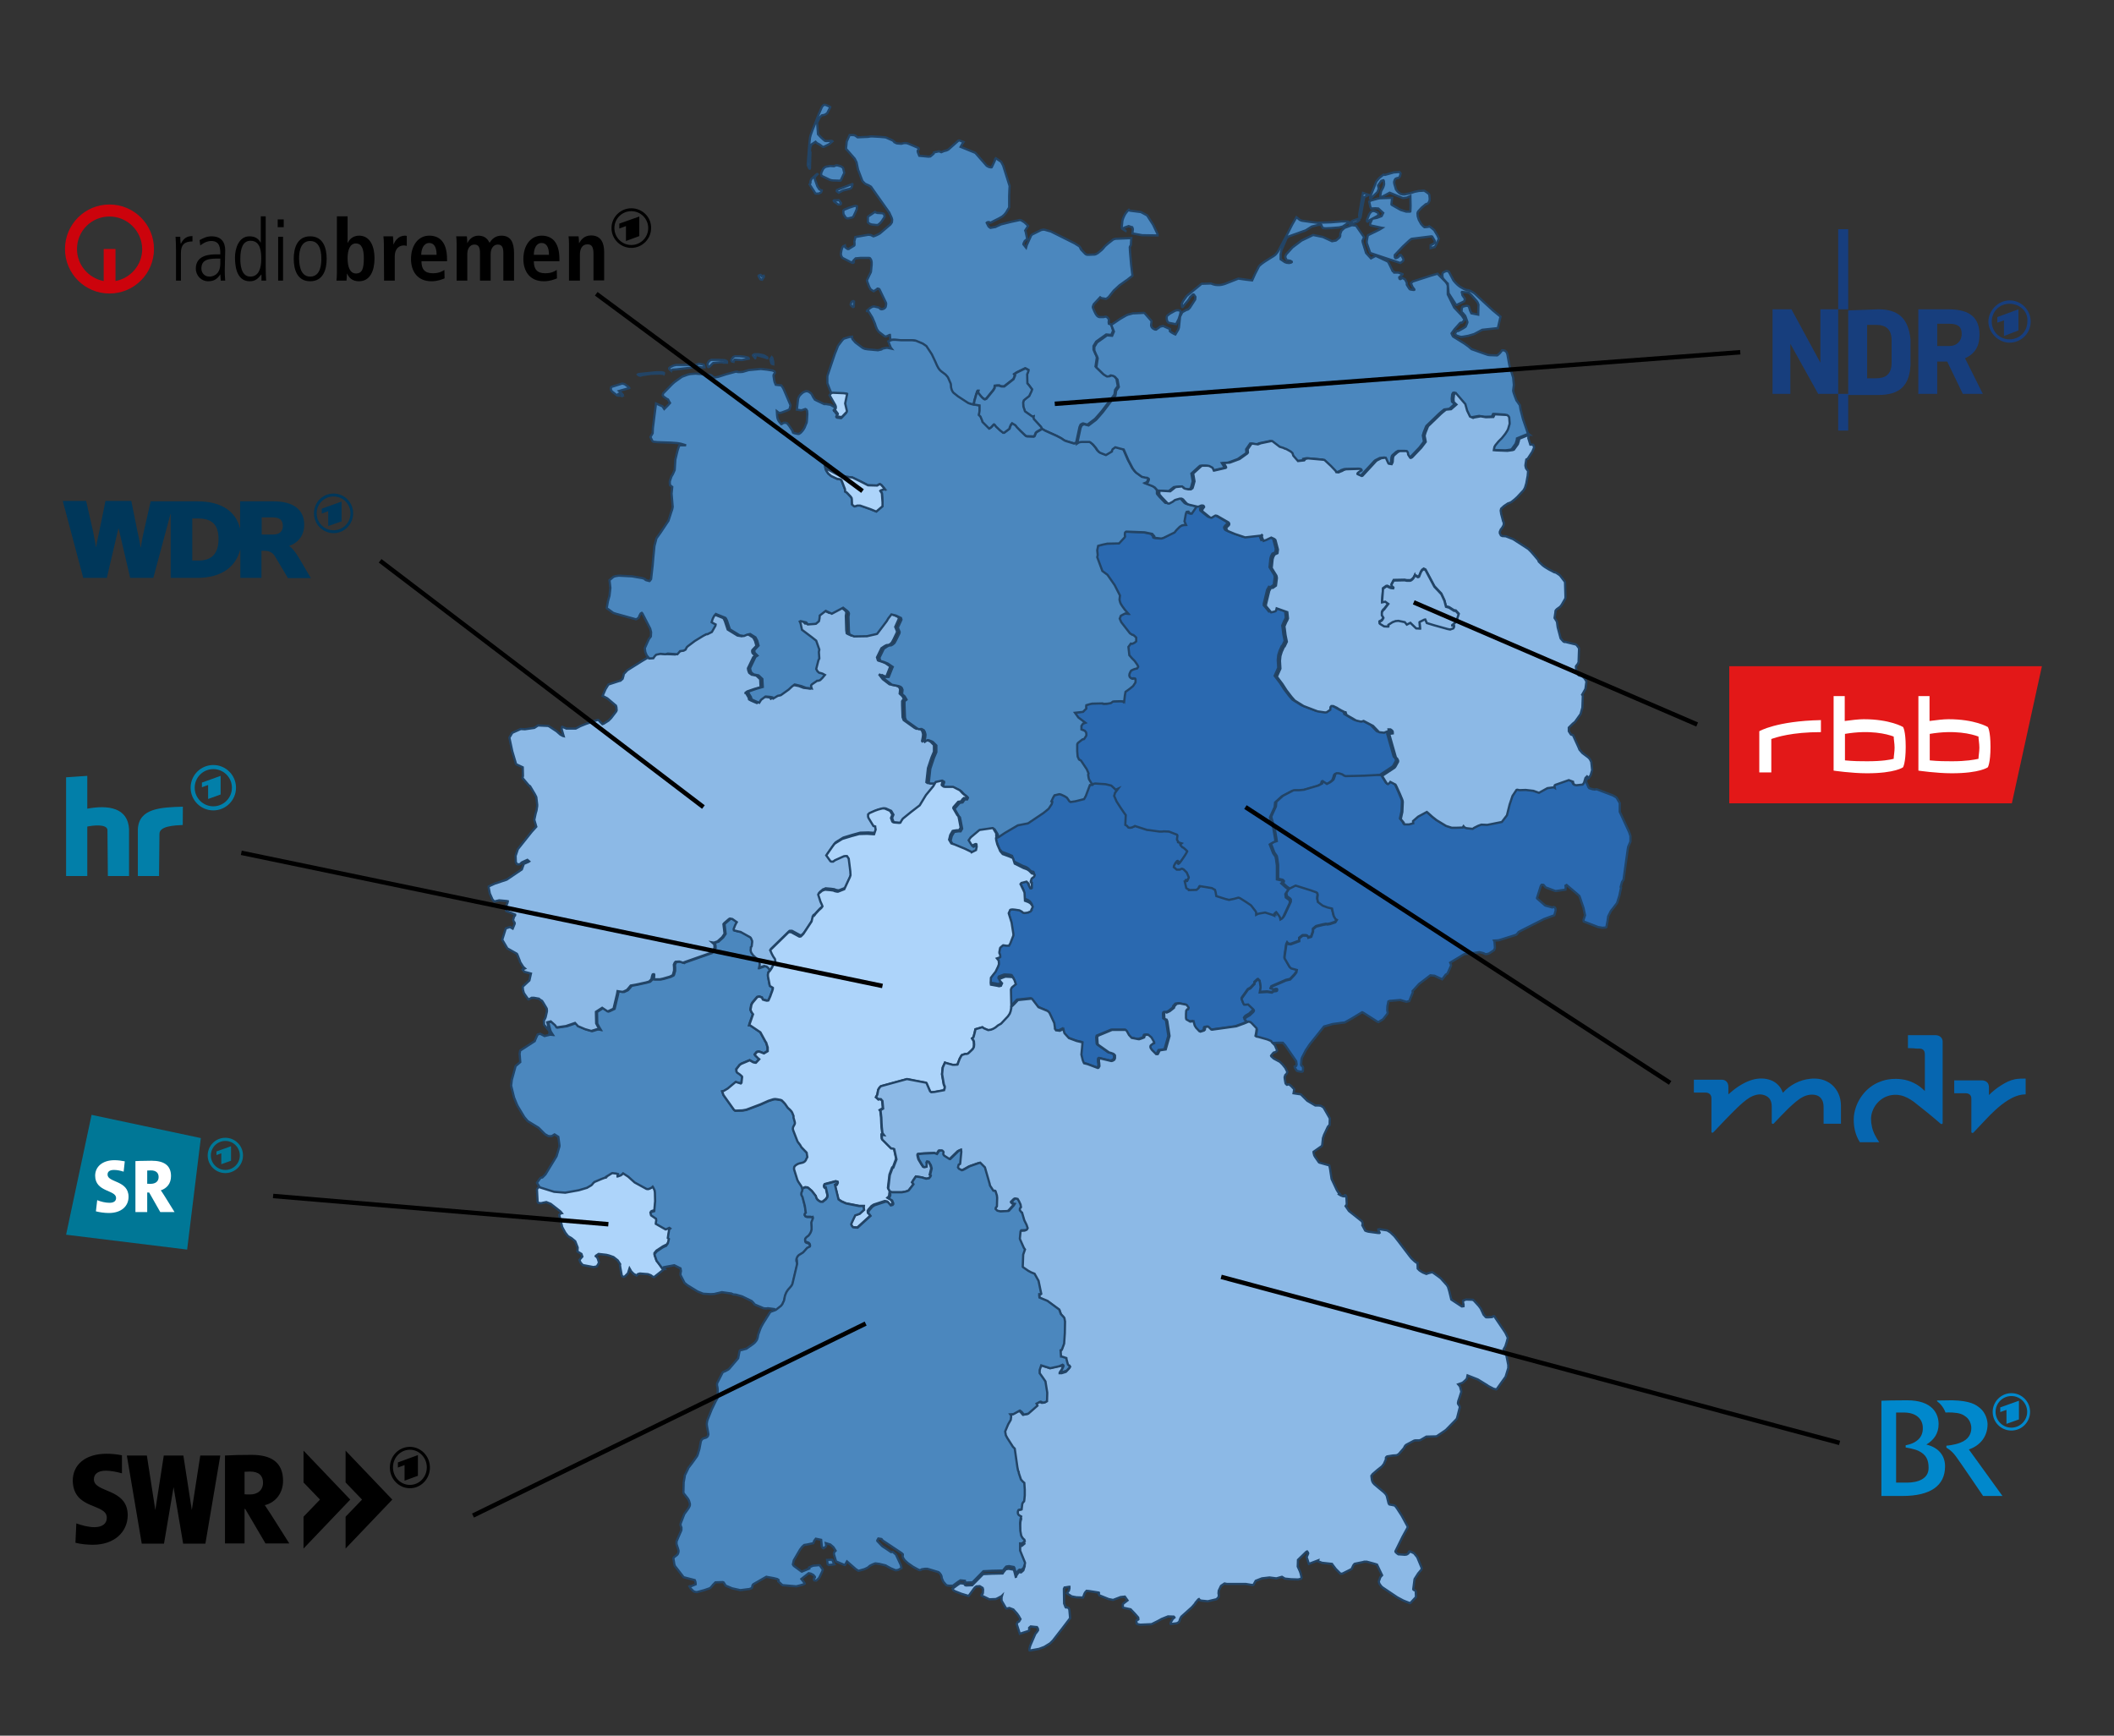 <?xml version="1.0" encoding="UTF-8" standalone="no"?>
<svg
   viewBox="0 0 950 780"
   width="950"
   height="780"
   version="1.1"
   id="svg29"
   sodipodi:docname="ARD_Karte.svg"
   xml:space="preserve"
   inkscape:version="1.3 (0e150ed6c4, 2023-07-21)"
   xmlns:inkscape="http://www.inkscape.org/namespaces/inkscape"
   xmlns:sodipodi="http://sodipodi.sourceforge.net/DTD/sodipodi-0.dtd"
   xmlns="http://www.w3.org/2000/svg"
   xmlns:svg="http://www.w3.org/2000/svg"><rect x="0" y="0" width="950" height="780" fill="#333333" stroke="none"/><defs
     id="defs29" /><sodipodi:namedview
     id="namedview29"
     pagecolor="#ffffff"
     bordercolor="#000000"
     borderopacity="0.25"
     inkscape:showpageshadow="2"
     inkscape:pageopacity="0.0"
     inkscape:pagecheckerboard="0"
     inkscape:deskcolor="#d1d1d1"
     inkscape:zoom="1.1254163"
     inkscape:cx="232.80275"
     inkscape:cy="400.29633"
     inkscape:window-width="1920"
     inkscape:window-height="1001"
     inkscape:window-x="-9"
     inkscape:window-y="-9"
     inkscape:window-maximized="1"
     inkscape:current-layer="svg29" /><g
     stroke="#246"
     id="g16"
     inkscape:label="Deutschlandkarte"><path
       d="m490.8 352.2l1.6-.3 2.9.2 1.7.1 2.5.6.4.3 1.7 1.6 1.1-.5-1.4 1.9-.4 1.4 1.1 2.5 1.8 2.8 1.5 2.2.8 1.1-.1 2.1-.1 2.3.7.4.7.8.7.1.7-.1 1-.4.5-.3 5.6 1.8h.4l5.6.1h1.2l.6-.1 2.4.1 3.6 1.4.2.3v.3l-.2 1.6.5.9v.3l1.6.5-.5.4-.2.4v.1l.4.5.6.6.3.1.3.2 1.1 1 .4.4v.2l-.1.1-.3.6-.6 1-1.3 1.9-.7 1-.7.7-.4.2-.7-.7h-.2l-.2.1-.3.5-.5.9-.1.7 1.3 1.1h1.4l.8-.4h.2l.7.3 1.4 1.4.9 2.1v.2l-.5 1.1-.2.4-1.1.2.7 3 .4.3.8.4v.2l3.4-.1.7-.6.2-.2.3-.7.2-.2 5.5.9 1.4.8.3 1.1.2 1.2.1.5 4.1 1.3 1.6.4 2.4-.5 1.8-.5.7.2 3 1.9 1.9 1.3.2.2 2 2.6.2.5v1l.8-.4.3-.1 2.8-.5h.2l3.1 1 .9.4-.1-.6.2-.2.2-.3.6-.5.1.1 1.2 1.6.4.7.2.9.5-.3.2-.1.6-.8 2.8-6 .1-.3v-.9l-.4-.5-.3-.2-1.1-.8-.2-1.5 1.4-2.2 2.6-1.3h.1l6.7 2.1 2.5.9.3.2.2.2.2.8-.1.6-.1 1.1.3 1.5 2.1 1.6 2.1.8 2.1.5.3 1.4.5 2 .1.2.6 1 .2.2.5.3-.7 1.1-2.4.8-1.2.2-.5-.1-1.6.3-2.8.7-.2.1-1.3 1.1v1.1l-.8 2.3-.2.1-1.1.3v-.1l-.5-.6-.5-.2h-1.4l-.3.1-1.4 1.1v1.3l-3.8 1.4-1.1-.1-.5-.6-.4.8-.7 4.7-.1.9v.6l2.2 3.8.7.7 2.6.7-.2 1.1-.9 1.2-.1.1-1.8 1.9-1.7.4h-.1l-3.2 1.4-2.8 1.2-.6.3-.3.7 1.7.5.3-.3h.7l.2.3-.1.5-.1.1-.2.1-.7.1-.3-.1-1 .7-2.1-.3-3.4.2.4-2.4-.4-2.7-.7-.7-.3.1-.1.1-1.2 1.1v.7l-1.9 2-.8.4-.3.2-2.7 3.8-.1.3v.1l.6 1.6.3.4h.8l1-.1.7.7 1.7 1.6.2.4v.2l-.3.5-1.6 1.5-1.4.8-.5.4-.4.6.1.2.4.4 1.4 1-2.3 1-3.6 1.3-10.8 1.5h-.2l-.3-.1-1.1-1.1-.3-.2-1.1.2-.1.1-.1.2-.1.7v.2l-.4.4-1.6.5-.5-.3-1.5-1.6-.6-1-.5-1.9-1.5.2-1.7-1-.1-.2-.1-.5v-1.8l.1-1.4.4-.6h.4l.1-.1.2-.6v-.1l-.5-.7-.3-.4-.2-.2-3-.6-1.4.2-.1.1-.9 1-.2.7-1.9 1.5-1.3.6-.1-.1-.4-.1-.4.1-.2.2-.1.5v.2l.1 1.9.6.4.4.1.3.7 1 6.6v.1l-1.7 6-2.7.4-.8 1.6-.1.1h-.7l-1.9-1.9-.6-.9v-.1l-.1-.4.1-.5.4-.4.3-.2.5-.4.4-.1v-.5l-1.2-2.1-1.4-1.2h-.8l-.6.1-.1.1-.3 1-1 .4-1.2.4h-.3l-3.1-.6-1.2-1.3-1-1.8-.5-.5h-6.1l-6.5 2.7-.2.8.2 2.7.1.3.3.3 4.8 3.4h.1l.5.1 1.1.4.5.3.4.5v1.2l-.2.5-.1.1-.6.4-.6.2h-.2l-2.5-.6-2.1-.5-.5-.1-.3.2-.1.2v1.5l.1.1.1 1.5-.4.7-.2.1h-.2l-4.5-1.7-1.6-.4-.2-.4-.4-1-.6-2.5.3-3.1.2-2.4-2.6-.6-3.5-1.3-2-2.2-.3-1-.2-.9-1.6.8-1.6-.2h-.1l-.5-.7v-.5l-.3-2.1-2.1-4.5-.4-.5-.5-.4-4.1-1.7-1.3-1.7-1.6-2.1h-.5l-5.8.6-1.6 1.7-.9.9-.3.2-.2.1-.2-8.4.1-.3.3-.6.2-.2 1.6-1.3-.6-1.8-.7-1.2-.3-.2-1.1-.1-1.9-.1-.4.1-2.1.8-.2.3v.5l1.1 1.3-.5 1.1-.8.2-.9-.2-2.8-.5-.1-.8.1-2.3.9-1.2 1.2-1.5 1.1-2.3.4-1.1v-.3l-.1-1.3-.8-1 1.2-.4.2-.1.1-.1v-.4l-.1-.8-.3-.6v-.5l.3-1.6.1-.3 1-.8.4-.3 1.4.2h1.2l.6-1 1.4-3.6v-.7l-.8-5.1-1.3-4.2.5-1.1.1-.3.1-.1.2-.1.7-.1 1.2.1 2 .3 1.1.6.3.3.3.2.4.1h.4l1.5-.2.2-.2h.2l.6-.3.5-.6-.1-.2.5-1 .1-.4-.5-.8-.4-.5-.2-.2-.8-.5-1.6-.6-.2-3.7-.5-1.1-1.2-2.5-.1-.2.4-.5 2.3-.6.9.9.3 1.1.5 1h.5l.2-.2v-2.2h-.2l-.3-.5v-.2l.4-1.2.3-.3.3-.2.5-.4.3-.7-.2-.5-1.1-.3-1.1-1.1-.5-.4-.7-.4-1.4-.5-4-2-.8-2.5-1.6-.7-3-1.1-1.1-1.3-1.2-3-.5-1.9-.1-.9.2-.8.2.1.6-.3 2.7-1.8 5.8-3.4 4.6-.9 7-4.7 2.2-1.8.1-.1 1.3-2 .1-.3.2-.7v-.1l-.4-.2.8-1.7.6-1 2.1-.5h.2l.7.2 1.3.6.4.2.9.6 1 1.6.5.3 2.1-.3 4-1 .8-1.5 1.8-4.8h.2l1-.1.5.9z"
       fill="#2a69b0"
       id="path1" /><path
       d="m499.4 146l.8 2.6-.8 1.9-2.3-.2-4.5 3.2-1.2 2v1.6l.9 2.1.2.3.3.8.1.4-.2 1.3-.4 2.7 3.3 3.2 1.3.8.2.1 1.1-.1.3-.1v-.2l.2-.1h.1l1 .2.8.4 1.1 1.3.6 3.3-1.2 1.7-.3 2.1-5.7 7.5-1.9 2.2-.9 1-.3.3-3.3 2.5-1.2-.3-.6-.2h-.4l-.9.5-.5 1.1-1.5 7h-.1l-.4.2-.3.1h-.4l-3.6-1.1-.5-.2-.8-.5-.7-.5-2.1-1.1-5.1-2.3-1.4-.8-.5-.9-3.2-3.5-.2-.7.1-.5-.4.1-.3-.1-3-2.1-.2-.2-.7-2.1-.1-1.8.3-1 .6-.6 1.8-1.4 1.1-2.3v-.1l.2-.6-1.4-1.9-.7-.8-.1-4.1.5-1.2.1-.7-1.1-.6-.2-.1h-.2l-3.7 1.8-1.2.8.4.5-.7 1.7-4.2 3.3h-1.1l-.8-.2-.2-.2h-1.1l-1 .1-.1.7v.3l-.6 1-3.1 3.8-.7.3-.5-.2-.9-.8-1.5-1.8-.1-.6.1-.4h-.3l-.2.3-.6 1.8-.2.8-.4 1.3-.4 2-1.5-.2-1.4-.5-4.6-3-2-1.6-.4-.5-.4-.8-.3-1.1-.1-1.4-.1-.4-.4-.9-.7-1.6-.3-.5-.9-1-2-1.5-.7-.7-.5-.7-.6-1.1-.7-1.6-1.6-3.4-.5-.8-2-3-1.6-1.1-3.1-1.3-1.6-.2h-5l-2.8-.2h-.9l-.7.1-.2-2.3h-.1l-1.3.6-.3.1h-.4l-.3-.1-.9-.7-1.7-1.3-.8-1.1-.6-1.5-.3-1-1.2-2.8-1.8-2.9h-.6v-.2l1.3-1.1 1-.6.8-.2 2.2.5.4.3.4.4.6.1.7-.2.4-.2.4-.4.2-.3.1-.5.1-.6v-.5l-.1-.3-2.8-5.8-.2-.3-.6-.2h-.2l-.3.3-.3.2-1.1.7-.5-.3-.9-.6-.1-.2-.5-.9-.9-2.4-.1-.4v-.1l.2-.5.9-1.9.6-1.2.1-.4.3-3v-.8h-.2l.2-.1v-.3l-.1-.5-.1-.4-.2-.4-.3-.4-.1-.1-.3-.1h-4l-2.1.2-.9.9-.5.7v.1l.4.1h.1l.1-.1v.1l-.2.2h-.6l-3.9-2-.5-.3-.5-.9-.1-.5v-.6l.2-1.2.2-.7.3-.8.2-.3.1-.1.8-.4.1.8 1.1.8h.5l.1-.1 2.3-1.4.1-.1.1-.2v-1l-.1-.5.5-2.1 5.8-1 1.1.1 1.2.6.9-.3 1.1-.5.9-.5 4.7-4 .1-.1.6-.9.1-1v-.3l-.2-.7-1.1-2.4-5.6-7.9-2.6-3.7-1-.6-1.6-.7-1-1-.3-.4-1.9-5-.7-3.3-.8-1.6-.1-.1-2-2.3-1.8-2v-.2l.3-3.1 1.3-2.9h1.6l.6.1.4.2 1 .7 4.7-.2.6-.1.7-.1h.5l3.5.2 2.3.2.5.1.2.1 2.7 1.2.8.6v.2l1 .5.8.1 1.4.1 1.1-.3h1.2l.9.3 2.6 1.1 1.8.8.2.5-.3.4-.2.3v.4l.1.4.6 1.5 4.1.4.9-.1 1.3-1.1.2-.2.1-.5 2.3-.5 1 .4 1.2-.5 1.2-.3.8-.4 4.5-4 .4-.1 1.9.7-.4.6-.9 1.6 3.7 1.5 2.9 1.2 5.1 5.8.9.5.8.2h.5l.1-.1 1.4-3-.1-.2.2-.4.2-.3.1-.1 2.4 1.6.9 1.7 2.9 9.2-.1 1.9-.1 2.6v5.1l-1.5 2.5-.2.2-.5.6-.9.8-1.4.8-2.2 1.1-1.5.8-.4.1-.2-.1-.2-.2h-.5l-.3.1-.2.1-.1.1.8 1.6.3.3.4.3.2.1 1.7-.3.6-.1.3-.2 1.6-.7v-.1l.7-.2 4.4-1.1 3.3-.7.3-.1h.5l.4.1 1.3.8.6.5 1.2 1.2-.4.7-.9 1.4.2.5.7 3.3-1.1.9-.5 1-.1.5 1.2 1.5.3-1.1 2-4.4.4-.4 4-2 .9-.2h.5l.5.1 1 .3 1.5.4 10.8 5.4.6.4 1.3.8.3.3.4.6.2.4h-.1l.1.2 1.8 1.9.4.3.2.1.5.1h.5l2.3-.1h.3l.5-.1.6-.3.5-.3 1.6-1.3.6-.6 1-1.2 1.5-1.3 2.2-1.7 1-.3 7.1-.3-.2 3.1-.4.7-.1.3.1 2 .5 5.8.6 4.9v.1l-.1.1-2.3 1.8-.6.4-2.8 2-2.6 2.4-2.3 2.9-.8.6-.4.2-1.9-.3-.3-.1-.4-.3-2.7 2.9-.2.2-.1.3-.2.5-.1.4v.2l.1.4.6 1.4.5 1 .3.5.4.5.2.2.5.3.4.1h1.8l.8-.2h.3l.4.2.4.3.3.4.2.5v.2l-.1.9.1.7.5.2h.3l.3.3zm-133.3-90l-1 2.5-.8 2.2-.3 1.2-.2 1.8-.2 2.1-.6 7.9v.6l.5 1.1.3.4h.1l.1-.2v-.4l.2-6.8-.1-.2-.1-.4v-.1l.1-1.3.4-1.2.2-.3 1.8-1.2.6.6 1.3.7 1.2.9.4.1h.2l2.4-1.2 1.5-1.3-.1-.1-.3-.1h-.5l-1.9.1-.5-.1-.2-.1-1.6-1.4-1.4-1.5-.4-5.2 1-2 .4-.6.8-.7h.1l1.1-.2 1.1-.7 1.4-2.7v-.1l-.1-.1-1.8-.8-.5-.1h-.3l-.2.1-.4.3-.1.1-.4.6-1.7 3.9-.3.8-1.2 3.1zm7.3 18.6h-.4l-1.7.3-.5.2-.4.3-.5.5-.3.6-.5 1.1-.1.7.1.4.1.3.2.1 3.5 1.7.7.2.8.1 2.8.1h.4l.2-.1 1.6-3.4-.5-2.1-.1-.2-.8-.6-1-.3-.4-.1-.3-.1h-.6l-.7.3-.3.1-1.3-.1zm-9.6 7.8v.2l.3.7 1.1 1.7.6.9.6 1 .1.1h1.4l1-.5.1-.1.3-.7v-.1h-.1l-1-.5-.9-1.4-1.1-3.1-.1-.6.4-.8.9-.9-.1-.1h-.1l-.3.2-2.1 1.9-.3.4-.3.8v.7l-.4.2zm15 3.2l3.2-.8.4-.2.3-.4.2-.5.2-.9-.1-.1-5.5 2.1-1.4.6-.1.4v.1l.9.7 1.9-1zm-3.7 4.4h-.2l-.2.1v.2l.2.3.1.1 1.4 1 .2.2h.7l.5-.1.1-.2v-.4l-.7-1-.2-.2-.3-.1-.6.2-1-.1zm4.8 7.6l.5.4.3.1h.6l.9-.2.8-.2.2-.1.3-.3 1-2.1.5-1.2.1-1.3-.2-.1-.5-.1-.5.1-1.9.6-.3.1-2.2.9-.3.2-.2.2v1.2l.1.4.1.3.2.3.1.1.4.7zm13.2-2.3l-2.7 1.8-.4.4v2.4l.6.5.5.3.7.2 1.9.2h.8l1.1-.9.5-.6.1-.1 1.3-2v-.1l-.2-1.1-.3-.3-.8-.2-1.9-.1-1.2-.4zm114.9-.6l-.4-.1-.3-.3-.1.1-.3.2-.7.8-.5.7-.3.5-.6 1.3-.4 1.2-.3 3 .1.5.1.2 1.4.9.2.1.3.1h-.1l-.3-.1-.8-.8v-.5l.2-.2 2-.7 1.2.4.4.1.1.2.2.7-.1.8-.1 1.1 4.4.8 6.8.1h.1v-.6l-1.1-2.3-.9-1.9-2.7-4.2-2.8-1.5-4.7-.6zm-124.8 43.2l-.2-.1-.3-.3-.4-.5v-.3l.1-.4.3-.6.2-.2.4-.2h.2l.3.2v.1l-.1 2.2-.3.2-.2-.1zm-41-13.9l1-.1.1.5-.8 1.3-.6-.1-.2-.1-.8-1.4v-.2l.5-.3.4-.1.4.5z"
       fill="#4b87be"
       id="path2" /><path
       d="m537.6 227.3l1.2-.5h.8l.2.1.2.2.1.2v.2l-.1.1-.7 1v.6l.1.2.2.2 3.1 2.5.2.1.5.1.3-.1.6-.4.9-.5h.1l.5.1.3.1.3.2.2.1 4.5 2.6.2.3.1.2v.4l-.2.4-.5.4-.4.5-.2.3v.2l.1.4.2.4.2.2.3.2 3.1 1.3 4.5 1.5h.2l7.1-.8.6-.6-.1.1-.2.6v.6l.7 1.7 1.4-.5.8-.4 1.3-.6 1.3.6.5.4.1.2 1.1 4.2-.2 1.6-1.3.6-.6 1.1-.3 1-.4 3.9v.1l1.1 1.8 1 1.6.2.8v.5l-.4 3.2-1.4 1h-.4l-.4-.1-.8 1.4-1.5 6.2v.7l1.6 1.9.7.9 1-.2 1-.3.3-.4v-.1l.2-.8 4.8 1.7.3 2.8-.3.8-.5.9-.8 1.9.2 1.4.3 2.5.6 3-1 2.1-.2.1-.1.1-1 2.2-.5 1.6-.1.4-.2 2.1.2 3.5-1.6 3.6 2.5 3.3 1.8 2.8 2.3 3 1.4 1.6 4 2.5 6.3 2.4 3.4.5.7-.1 1.6-1.1.1-1.2.4-.5h.8l1.7.8.6.4 1.4.8 1.6.8h.3l.4 1.2 4.3 2.5 2.1.5h.4l.9-.3 4.2 2.2 2.6 2.7.3.2h.1l2 .2 1.8-.7.3-.2-.1-.6h.8l.4.2.6.6.1.5v.5l-1.5.2v.4l2.9 10.2.6.6.4.8v.5l-1.2 2.2-.5.5-5.6 3.7-1.9.3-5.7.3-8.3.2-.8-.3-.1-.1-.6-.4-1.2-.4-.5-.1h-.9l-.3.2-.2.3-.1.2-.1.5-.6 1.6-.2.2-.7.6-.7.5-1.4.7-1.8-1.2-.3 1-1.7.9-6.5 1.9-2 .2h-2.2l-.6.1-4.6 2.4-3 2.7-.2 2.1-2.1 4.6.3 1.2.9 2.9.1.1v.1l.2.6.8 4.7.2 1.4-1.2.4-1.4.8 1.5 3.9 1.1 1.6.3 1.6v.2l.3 2.1v6.3l1.8.4.3.1.5.5v.3l-.6.5 2 1.8 1.2.8-1.4 2.2.2 1.5 1.1.8.3.2.4.5v.9l-.1.3-2.8 6-.6.8-.2.1-.5.3-.2-.9-.4-.7-1.2-1.6-.1-.1-.6.5-.2.3-.2.2.1.6-.9-.4-3.1-1h-.2l-2.8.5-.3.1-.8.4v-1l-.2-.5-2-2.6-.2-.2-1.9-1.3-3-1.9-.7-.2-1.8.5-2.4.5-1.6-.4-4.1-1.3-.1-.5-.2-1.2-.3-1.1-1.4-.8-5.5-.9-.2.2-.3.7-.2.2-.7.6-3.4.1v-.2l-.8-.4-.4-.3-.7-3 1.1-.2.2-.4.5-1.1v-.2l-.9-2.1-1.4-1.4-.7-.3h-.2l-.8.4h-1.4l-1.3-1.1.1-.7.5-.9.3-.5.2-.1h.2l.7.7.4-.2.2-.2.4-.5.7-1 1.3-1.9.6-1 .3-.6.1-.1v-.2l-.4-.4-1.1-1-.3-.2-.3-.1-.6-.6-.4-.6v-.1l.1-.1.5-.4-1.6-.5v-.3l-.5-.9.2-1.6v-.3l-.2-.3-3.6-1.4-2.4-.1-.6.1h-1.2l-5.1-.7h-.4l-5.6-1.8-.5.3-1 .4-.7.1-.7-.1-.7-.8-.7-.4.1-2.3.1-2.1-.8-1.1-1.5-2.2-1.8-2.8-1.1-2.5.4-1.4 1.4-1.9-1.1.5-1.7-1.6-.4-.3-2.5-.6-1.7-.1-2.9-.2-1.6.3-.3-.1-.3-.4-1.1-1.8-.1-.3-.2-1.1-.1-.7.2-.5-.8-1.9-2.6-3.9-.9-.5-.6-1.3-.2-2.4v-3l.1-.4.3-.4 1.9-1.5.3-.1h.3l.2-.1.9-1.4.1-.3v-.6l-.1-.6-.1-.2-.5-.6-.7-.3-.8-.3v-1.6l.7-1 1.1-.4-3.2-2.4-1.5-2.1 3.6-.4 1.5-1.5v-.3l-.1-.4.1-.8 1.7-.5.9-.2 4.4-.1h.2l.8.2h1.6l1.2-.3.3-.1.8-.6.4-.1 3-.1 1.5.1.1.1.3-2.7.3-1.7 1.8-1.3 1.6-1.3 1-1.5.1-.2v-1.3l-.1-.3-.1-.1h-.1l-.8.1h-.4l-.6-.3-.5-.5-.1-.3-.1-.4.1-.7.4-.9.3-.5.3-.2.9-.4.6-.2.9-.2.5-.7v-.2l-.4-.8-1.2-1.7-1.2-1.2-1.2-1.4v-.1l-.4-3.6 1.1-1.5.5.1h.2l1-.4.7-.6v-1.7l-.5-.5-.7-.6-.2-.1h-.3l-1.1-.7-3.9-5-.7-1.6.5-1.3 1.9-1 1.5.1-1.6-1.8-1.1-1.5-.7-1.1-.3-.7-.3-1.2.2-1.9-2.4-4.7-3.2-4.6-2.3-1.7-2.3-6.2.2-1-.2-2v-.2l.4-1.9 1.8-.5 2.3-.5 5.3-.1 2.5-2.7.2-.4v-.1l-.1-.4v-.7l.1-.6.3-.3.2-.1h.3l8 .3 3.4.7.6.7.3.3.1.3v.3l.1.1.3.1 2.7.3 1-.3 4.9-2.4.1-.1.8-1 1.5-1.5 1-.6 1.1-.2h.7l-.7-1.6.5-2.8.2-.9.3-.6.7-.1h.1l.3.5.6.3.6.1 2.2-3.2.4-.3z"
       fill="#2a69b0"
       id="path3" /><path
       d="m620.7 348.3l2.1 3.4.5.3.6-.4.3-.3.2-.3 2.3 1.2.4.7 1.6 3.6 1 2.4.2.6.1.6-.2 4.5-.7 3.2 1.3 1.6.2.5.2.3h2l.4-.1 1.5-.4-.1-.9v-.1l2.3-2 3.9-2.1.5.4 2 1.8 1.9 1.5 4.3 2.6 2.5.8h2l2.9-.1.4-.6.3.4.7.4.4.1 2.7.3.7-.5 1.8-.9 1.4-.5 2.4.1h.3l6.5-1.3 2.3-3 1.2-4.8 1.3-3.9 1.8-2.7.3-.1 1.1.2 2.7-.1 3.5.4 2.5.9 3.8-2.1 3-.4.3.2-.1-.5v-.3l.1-.3.3-.2 6-2.1 1.9.7.1.6.4.7.1.1.4.1.5.1 2.8-.3.1-.1.4-.5.2-.4.6-2 .7-.7.8.7-.9 1.7v.1l1.1 2.6.4.5.9.3.7.2.8.1.8-.1h.2l7.1 2.7.2.1 1.4.8.1.1.4.6 1.1 1.9v3.9l4.2 9.1.6 1.8v2.5l-1 2.3-.2 1-1.7 12.4-.2 1.4-.7 1.1-.6 2.2.2.2v.1l-.2.9-.6 2.8-1 3.2-.3.4-1.3 1.7-1.2 1.5-1.2 2.4-.3 2.1-.4 2.1-.1.6-.3.2-1.2.1h-.4l-1.8-.3-4.7-1.8-1.8-.7-.1-.7.7-2.1-.7-3.3-1.8-5.3-1.2-1.1-4.6-3.9-.5.3.1.6-.1 1.2-4.1.6h-.5l-4-1.5-.4-.2-.8-1-.2-.1h-.7l-.3.4-.2.5-1.6 5.1.1.2 3.2 2.8.2.2.4.2 3 .8.6-.2.3.1.3.2.2.4.1.8-.6 2.2-4.6 1.7-9.7 4.9-1.7.9-1 1.2-.5.2-7.3 2.3-.7.1-1.6.1.2.4.2 2.8-.1.4-.3.7-2.1 1.4-.5.2-1 .2h-.1l-.4-.1-.5-.3-.3-.1-1.6-.4h-.1l-6 .8-.8.1-6.3 3.8.2.4.2.8v.1l-1.6 3.6-.8.5-1.6 2.1-3.4-1.6-1.9-.2-5.1 3.9-2.9 3.2.1.6-1.6 3.9-1.3.3-2.7-.8-4.8.4-.5.2-.1.1v.1l-.4 1.9-.1 1.8.1.6.1.3v.4l-.1.3-.2.3-1.7 2.2-.3.2-1.8 1.1-.6-.2-2.5-1.6-3.6-2.3-.6-.3h-.1l-4.6 2.8-3.2 1.8-1 .1-4.4.6-3.9 1.1-6.4 8-1.8 2.7-1.7 3.3-.2.7-.2 2.4.1.4.1.1.2.1.2.2.3.6-.1 1.6-.2.2h-.7l-.7-.1-.9-.2-.2-.1-.1-.1-.7-1.1-.2-.5v-.2l.5-.2.2-.1.2-.7-.2-1.4-5-7.2-1-1.1h-2.1l-2.4.1-.3.3-.4-.6-1.7-.7-3.9-1.1-1-.2-.4-.3.3-1.5.2-1.5v-.4l-2.2-2.3-.6-.5-.8-.2-1.4-1-.4-.4-.1-.2.4-.6.5-.4 1.4-.8 1.6-1.5.3-.5v-.2l-.2-.4-1.7-1.6-.7-.7-1 .1h-.8l-.3-.4-.8-2.1v-.1l.1-.3 2.7-3.8.3-.2.8-.4 1.9-2v-.7l1.2-1.1.1-.1.3-.1.7.7.4 2.7-.4 2.4 3.4-.2 2.1.3 1-.7.3.1.7-.1.2-.1.1-.1.1-.5-.2-.3h-.7l-.3.3-1.7-.5.3-.7.6-.3 2.8-1.2 3.2-1.4h.1l1.7-.4 1.8-1.9.1-.1.9-1.2.2-1.1-2.6-.7-.7-.7-2.2-3.8v-.6l.1-.9.7-4.7.4-.8.5.6 1.1.1 3.8-1.4v-1.3l1.4-1.1.3-.1h1.4l.5.2.5.6v.1l1.1-.3.2-.1.8-2.3v-1.1l1.3-1.1.2-.1 2.8-.7 1.6-.3.5.1 1.2-.2 2.4-.8.7-1.1-.5-.3-.2-.2-.6-1-.1-.2-.5-2-.3-1.4-2.1-.5-2.1-.8-2.1-1.6-.3-1.5.1-1.1.1-.6-.2-.8-.2-.2-.3-.2-2.5-.9-6.7-2.1h-.1l-2.6 1.3-1.2-.8-2-1.8.6-.5v-.3l-.5-.5-.3-.1-1.8-.4v-6.3l-.3-2.1v-.2l-.3-1.6-1.1-1.6-1.5-3.9 1.4-.8 1.2-.4-.2-1.4-.8-4.7-.2-.6v-.1l-.1-.1-.9-2.9-.3-1.2 2.1-4.6.2-2.1 3-2.7 4.6-2.4.6-.1h2.2l2-.2 6.5-1.9 1.7-.9.3-1 1.8 1.2 1.4-.7.7-.5.7-.6.2-.2.6-1.6.1-.5.1-.2.2-.3.3-.2h.9l.5.1 1.2.4.6.4.1.1.8.3 8.3-.2 5.7-.3h2z"
       fill="#2a69b0"
       id="path4" /><path
       d="m242.5 533.1l.4.2 6.1 1.9 1.2.1 3.8.3 6.1-1.1 3.7-1.1.5-.3 1.2-.7.2-.1.5-.5.2-.3.7-.7.7-.3 2.6-1.1 1.7-.6h.4v-.2l.1-.1 2.6-1.6.3-.1 1.7.2.8.2-.1.3-.1.6v.2h.1l1.4-.6.5-.4.5-.5 2.3 1.5 2.9 2.6 5.3 2.9.7.1.7-.2 1-.5.4-.4.2.3.3.6.4.9v.2l.1.7.1 3.8-.4 4.5-1.4.4-.3.2v.1l.2.9.1.3 2.2 1.5.1.7-.2 1.3v.3l4.4 2.5.6-.2 1.1-.5.4.3-.5.4-.6 3.8v.1l.5.3-.5 2-.5.7-.3.4-.5.2-1.2.6-2.9 1.9-.9 1.1v.6l.9 2.7.8 1 1.6 2.2.1.2.2.2h.8l-.5.7-3.8 3-.3.2-.6-.2-.8-.6-1.3-.5-3.6-.3-.4.1-.6.2-.5.6-.2-.1-.7-.4-.4-.2-1.1-1.1-.8-1.4-.7 2.2-1.4 1.4-.6.2-.3-.1-.3-.2-.2-.4-.6-3.3-.2-1.2.1-.5-1.1-1.7-1.9-1.5-2-.7-1.2-.3-3.5-.4-1.2.8-.1.2.4.3.5.7.5 1.6v.3l-.1.4-.8 1.3-1.5.3-4.8-.9-1-1.1-.5-1.2 1.3-1.5-.4-1.2-1.8-1.1.1-1.6v-.2l-1.1-2.8-1.7-1.4-1.4-.8-.3-.3-.8-1-.3-.4-1.2-2.2-.1-.1-1.4-5.6.1-.2.6-.5.5-.1-.4-.5-.5-.5-.4-.3-3.7-2.9-2-.8-1.5.3-.3.1-.6.1-1.1-.1-.4-.5-.3-5.4v-.2l.2-.4 1-1z"
       fill="#add4fa"
       id="path5" /><path
       d="m346.1 436l-.8.9-.1.4-.1.5v.8l.8 4.2.1.2.3.2 1 .6v.5l-.3 1-.6 1.6-.2.6-.7 1.6-.2.4-.7.1-.9-.2-.9-.3-.4-.9-1.1-.4h-.3l-.5.1-.3.1-2.1 2.5-.5.9-.4 2.1v.3l.5 1.1.6.8-1.5 4.3-.2.7h.4l4.6 3.1 2.3 4.2.2.3.1.1.6 1.9.1.3v1.7l-1.7 1-1.8-.7-.6-.1-.8.2-.9 1.1.2.4 1.5 1.4.3.2.1.1-1.5 1.6h-.3l-.9-.2-1.6-.9-3.8 1.6-.3.2-.5.4-1.3 1.7-.1.1.1 1.1.3.4.5.3.7.5.9.8.1.3-.3 2.6-.2.6-2-.6-.3-.1-3.6 3-1.7 1-.8.2.6 1.7 4.7 6.6.4.3.2.1h.3l2.9-.1 1.7-.3.3-.1 6.1-2.3 3.6-1.6 2.2-.7.8-.1.9.1 1.6.3.5.2 1.6 1.6.4.6.7 1 1.1 1 .6.7.3.5.4.7.4 1v.8l.5 1.7.1.5v.4l-.1.3-.3.6-.3.5-.1.3-.1.5v.3l.2.7 1.9 4.9 1.2 1.6.5.9 2.4 2.5.3 2-.5.9-.1.3-.1.2-.4.5-.4.3-.4.2-.3.1-1.3.3-.6.2-.4.2-.5.3-.5.4-.1.1-.2.3-.1.2-.1.8.1.4 1.4 4.5.4.8 1.4 2.1.4 1-.1 1-.3.6-.1.4v.7l.1.3.4.7.9 3.8.1.5.4 2.8-.4.4-.1.3v.3l.2.4.2.2.2.1.5.1h1.5l.5.1.3.1.3.3.1.3v.3l-.7 1.8.1 2v1.2l-.2.8-.3.7-.5.8-.4.4-.8.6-.5.4-.2.3-.1.3v.6l.1.3.2.2.2.1.9.3.2.1.3.3.2.3.1.5v.4l-.1.2-1.2.6-1.5 1.7-.4.4-1.3.8-.5.3-.4.4-.3.4-.4 1v.6h.2l.1 1.6-2.1 8.9-.2.4-.4.6-.6.7-.8.9-.6.9-.3.6-.4 1-.2.8-.2 1.2-.2.6-.4.8-.2.5-.6.8-.9.7-1.4 1.1-.4.2-.2-.5-.1-.2-.1-.1-3-.4-.3.1h-.9l-.7-.1-2.6-1.1-1.4-.6-.1-.2-.6-.7-.6-.6-4.3-2.1-2.8-.8-1.2-.1-.8-.4-4.3-.6-3 .7-.3.1-1.7.1-3.4-.2-2.5-1-3.9-2.4-.8-.5-1.2-1-1.8-3.5v-.7l.2-1.1-.2-1.2-2.8-1.4-2.1.4-1.7.3-.9.2v.4l.1.2.2.2h-.8l-.2-.2-.1-.2-1.6-2.2-.8-1-.9-2.6v-.6l.9-1.1 2.5-1.7 1.2-.6.5-.2.3-.4.5-.7.5-2-.5-.4v-.1l.6-3.8.5-.4-.4-.3-1.1.5-.6.2-4.4-2.5v-.3l.2-1.3-.1-.7-2.2-1.5-.1-.3-.2-.9v-.1l.3-.2 1.4-.4.4-4.5-.1-3.8-.1-.7v-.2l-.4-.9-.3-.6-.2-.3-.4.4-1 .5-.7.2-.7-.1-5.3-2.9-2.9-2.6-2.3-1.5-.5.5-.5.4-1.4.5h-.1v-.2l.1-.6.1-.3-.8-.2-1.7-.2-.3.1-2.6 1.6-.1.1v.2h-.2l-1.6.6-2.6 1.1-.7.3-.7.7-.2.3-.5.5-.2.1-1.2.7-.5.3-3.7 1.1-6.1 1.1-3.8-.3-1.2-.1-6.1-1.9-.4-.2-1.2-1.9v-.1l.1-.1 1.2-1.7.4-.4.2-.1h.4l.2-.1 1.3-1.3 5-8.2 1.3-4.4v-.6l-.5-3.7-1.7-1.1-1.3.8h-1.4l-1.6-.9-2.9-2.9-4.9-3-1.5-1.8-2.9-4.8-.4-.8-.3-.7-1-2.5-1.3-5.3.3-2.6 1.7-6.2 2.1-1.8-.3-3.7.2-1.2v-.1l.1-.2 6.5-4.2.3-.8 1-2.2 1.2-.3 1.9 1 2.5-.6 1.3.1-.6-.9-.4-.7-.2-.5-.6-2.3-.3-1.2 1.6-.4 1.9 1.7.1.1.6.9 4.2-.6 4.1-1.4 1.1 1.2.1.2 3.3 1.4 2.8.8 2.6-.8.7.1.5.1-.8-1.3-.8-1.5-.1-5.2 2.8-1.8 2.4 1.6.6-.2 2.1-1 1.6-6.7.2-1.2 1.9.3h.6l1.5-.7.2-.1.9-1 .8-1 2.3-.4 4.6-1 1.4-.4 1-1 .3-1.3.1-.4.2-.5.2-.1h.4l.1.2v.4l-.1 1.4v.3h2.6l1.4-.3.7-.2 2.4-.7 1.2-.6.2-.3.5-1.8v-1.4l-.1-1.3.4-.9.4-.4 1.7-.1 1.8.6.2-.2.8-.3 11.4-4 .4-.4.9-1.2.3-.7-.1-1.4-.2-.3-.8-.7.6.1h.3l1.4-.5h.1l2.1-1.9 1.1-1.6-.5-4.3.4-.5 2.1-1.8.4-.2 1.1.2 2 1.4-.4.7-.4.8-.5 1.3-.1.3v.2l.1.4 2 .5 1 .2 4.3 2.4.2.2.2.3.5 1.2v.5l-.2 1.8-.1.2-.3.3v.6l-.1.8.2.8.2.4.5.7.2.3 1.3 1.2 1.3 1.3.3.4.1 1.4-.3 1.3 2.3-.8 1.1.3.6.5.5 1z"
       fill="#4b87be"
       id="path6" /><path
       d="m421 351.4l-1.1 1.9-3.3 4-2.8 4.6-3.9 3-3.7 3-.6.9-.5.9-.5.1-2.4-.2-.5-.2-.2-.2-.1-.2-.5-1.4.6-1.5-1-1.7-2.5-1.1h-1l-1.9.5-1.4.5-2.5 1.1-.6.6v.4l.2.6 2.2 3.6.5.1.3.1v.2l.2 1.2-.7 2.1h-.1l-3-.2-3.6.1-3.3.9-4.3 1.3-2.6 1.6-.9.6-.9 1.2-2.3 3.3-.5.7 1.8 2.5.2.2.3.1h.8l.8-.6 4-1.8.6-.1h.8l.7 1 .1.2.6 5.6.1 1.8-.3.9-2.5 5.4-2.8 1.1h-.4l-1-.2-.7-.3-1.5-.2-2.4-.2-.1.1-1.1.4-.1.1-.7.6-.5.4-.4.5v.2l.1.3.9 2.8.6 1.3.3.8-.4.6-.3.3-.9.8-1.2 1.3-.7.8-.1.1v.2l.2.3-.1-.1h-.6l-.3.2v.1l-.5 2.2-3.7 5.6-1.1 1.1-.5.1h-.2l-3.5-1.9-.2-.1h-1l-.2.1-8.2 8 .4.9.3.7.7 1.3.7 1 .2.8v.3l-1.7 3.2-1.1 1.4-.9-1.1-.6-.5-1.1-.3-2.3.8.3-1.3-.1-1.4-.3-.4-1.3-1.3-1.3-1.2-.2-.3-.5-.7-.2-.4-.2-.8.1-.8v-.6l.3-.3.1-.2.2-1.8v-.5l-.5-1.2-.2-.3-.2-.2-4.3-2.4-1-.2-2-.5-.1-.4v-.2l.1-.3.5-1.3.4-.8.4-.7-2-1.4-1.1-.2-.4.2-2.1 1.8-.4.5.5 4.3-1.1 1.6-2.1 1.9h-.1l-1.4.5h-.3l-.6-.1.8.7.2.3.1 1.4-.3.7-.9 1.2-.4.4-11.4 4-.8.3-.2.2-1.8-.6-1.7.1-.4.4-.4.9.1 1.3v1.4l-.5 1.8-.2.3-1.2.6-2.4.7-.7.2-1.4.3h-2.6v-.3l.1-1.4v-.4l-.1-.2h-.4l-.2.1-.2.5-.1.4-.3 1.3-1 1-1.4.4-4.6 1-2.3.4-.8 1-.9 1-.2.1-1.5.7h-.6l-1.9-.3-.2 1.2-1.6 6.7-2.1 1-.6.2-2.4-1.6-2.8 1.8.1 5.2.8 1.5.8 1.3-.5-.1-.7-.1-2.6.8-2.8-.8-3.3-1.4-.1-.2-1.1-1.2-4.1 1.4-4.2.6-.6-.9-.1-.1-1.9-1.7-1.6.4.3 1.2.6 2.3.2.5.4.7.6.9-1.3-.1.3-1v-.1l-.4-.8-2.1-2.5-.1-1.8.5-.9.3-.7.5-2.2.1-.6-.1-1-.2-.4-1.5-2.5-.4-.6-1-.6-.4-.4-2.2-.4h-1.1l-.5.3-.8.4h-.2l-1.7-2.4-.3-.5-.4-1.4-.1-1.3.1-.2 2.9-2.7.7-3.1-3-.8-.8-1 .1-.1 1-.4-.7-.6-.4-.6-.9-1.4-.2-.4-.1-.4-1.2-3-.3-.3-.2-.1-3.9-2.2-2.3-3.9 1.4-4.5.2-.6 1.8-.6h.3l.1.2.9.5.9-2.2-.1-.6-.3-.3-.2-.5-.1-.4.4-1.3.1-.2.3-.3.1-.2v-.3l-.7-.3-1.2-.5-2.1-.8-.1-1.2.1-1.2.5-1.1.2-.8v-.1l-.5-.1-3.4-.3-2.2.5-.8-.9-1.2-2.7-.5-2.6v-.5l.1-.1 2.6-1.2 5.4-1.8 6.8-4.6.9-2.5 2.1-.9.3-.2-.8-.7-.9.4-1.5.7-.4.3-.1.2-.2.2-.6.2h-.6l-.4-.1-.5-.9-.1-2.8 1-3 6.3-7.9 2-2.2-.9-3.1.6-2.8.4-1.4.3-2v-.6l-.4-3.4-.6-1.2-2.2-3.7-.6-.4-2.8-3.3.2-.9-.1-3.9-2.8-1.3-.3-.4v-.1l-1.6-5.4-1.3-6.1 1.3-2.2 3.8-1.7 1.9.1 4.2-.6 1.7-1.1 4.3.2h.2l.6.3.6.4 2.6 1.7 1.7 1.5 1.1.6.4.1-.9-3.1v-.3l.2-.8h.1l1.8.8h4.2l.8-.4 1.3-.7 2.5-1 5-1.7.5-.1.4.3.3.4 1.2 1.2.6-.2 2.2-1.4 1.1-1.1 2.3-3 .2-.5v-.2l-.1-1.2-.2-.7-3.9-3.3-2.1-1.1 1.3-3 1.3-2.1 4.9-1.6.5-.1.7-.6.3-.3.4-1.4.1-.7 1.6-1.7 6.7-4.2 2.2-1.3 1.8-.1.6-.9.7-.7 1.9-.4 3.3.3 4.3.2.8-.9.4-.5.7-.1.9-.1.9-.5.5-1 .5-.5 3.2-2.4 3.6-2.2 1.5-.8h.5l2-1 1.6-2.8.1-.6-1.2-.6-.6-.4.4-1.3.3-.7.5-.9.7-.8.2.1 4 1.6.3.3.5 1 1.3 3.9 4.4 2.7 1.9.3 1.2-.5.2-.1 1.4-.3 2.4 1.5.8 1.5.6 2.2-1.8 1.9-.1.3v.4l.1.5.1.2 1.2 1.2-.9.6-2.4 5v.1l.1.7.3.9.2.4 1.1.8h.1l2 .4 1.7 1.6.2 3.6-2.8.8-3.2 1.1-.8.6v.1h.2l1.2 2 .2.9.9.5 1.6.7 1 .4.5-.8.3-.5 2-1.5h.1l1.3.1.9.1.9.2.3.5 2-1.2 1.4-.3 3.5-2.5 1.5-1.4 1.2-.9 3 .6 2.1.8 2.6.3-.2-.6-.1-.5v-.3l.3-.4.4-.3 1.9-1.3.1-.1h.6l.3-.1.5-.2 1.1-1.1.4-.5.6-.7-1.1-.6-1-.3h-.3l-.2-.1-.7-.6-.5-.9-.1-.2 1-3.9.4-.8-.2-2.9.1-1.5-1.4-4-1.9-1.5-4.5-3.4-.6-2.8-.4-.9.4-.2.4.1 2.1.5.3.3v.2l.4.4 2.9-.2.8-.1 1.3-1.1.1-.3.2-1.1.1-1.2 2.7-2.1 2.7 1.3 5.1-2.7 1.8 1.4.6.6.2.5v.3l-.2 1.2.2 6.6.2 1.3.5.3 1.6.7 5.8-.1 4.4-1 .2-.1 2.5-3.3 1.8-2.4.7-1.2 1.4-1.8 2 .5 2.3 1.1.2.6v.2l-1.6 3.6.8 2-.1.6-.2.4-1.3 2.7-.7 1.3-.7.7-.7.4-1 .1-.8.4-1.5 1-2 4.1.4 1.3.1.1.2.1 1.4.4 1.7.7 2.2 1.5-.1.2-1.7 4.3h-1.3l-2-1 1.7 2.2 3 2.3 3 .6.8.3.2.1.5.5.3.8-.2 1.9 1.2 1.1.8 1.4-.1.1-.4.2-.4.6v1.8l.2 5.4.5 1.3 4.9 3.5.8.4.9-.1h.4l.9.5.1.1.4.7.3 1.1v.5l-.1.9-.4 2.1-.2.1 1.2-.8.5-.2h.2l.4.1 1.3.5.5.3 1.5 1.5v3l-1.1 2.6-1.6 4.8-.7 6.3.4.3.2.1h1.7l.4-.2h.1l.5-.2h.2l1.2-.1z"
       fill="#8cb9e6"
       id="path7" /><path
       d="m373.6 176.7l-.8-1.9-1-2.6v-2.9l.1-.6 3.3-9.8.5-1.2.9-2.3 1.9-2.5.7-.7 1.6-.5 1.1-.3 1-.1v.5l.2.6 1.3 1.5 3.2 2.4.6.3.6.2 1.3.2 4.4.4 1.4-.3.3-.1.1-.1v-.1l.2-.1 1.8-.4h.5l1.9.4-.4-.5-.7-1.7-.4-1.1.7-.3.8-.3.7-.1h.9l2.8.2h4.9l1.6.2 3.1 1.3 1.6 1.1 2 3 .5.8 1.6 3.4.7 1.6.6 1.1.5.7.7.7 2 1.5.9 1 .3.5.7 1.6.4.9.1.4.1 1.4.3 1.1.4.8.4.5 2 1.6 4.6 3 1.4.5 1.5.2 2.3.3v2.4l-.3 1.9.7.7.8 1.9.1.5 3 3 .2-.1.7-.5 1.1-1.2.2-.1.3.2.6.8 1.8 1.7 1.4 1.1h.4l2.4-1.8.2-.8.5-1.1.5-.6 1.5.9.4.5.3.4 1.5 1.7 2.2 2.1.4.3.3.1 2.8.1h.3l.2-.1.2-.2.5-1.3.4-.4.3-.2 1.9-1.1.2-.1h.1l1.4.8 5.1 2.3 2.1 1.1.7.5.8.5.5.2 3.6 1.1h.4l.3-.1.4-.2h.1l.6-.4.6-.2.9-.1h3.4l.4.2.9.7.5.5 1.1 1.3.4.6.3.5.9.9.6.3 2.3.9.7-.4 2-1.2v-.3l.3-.7 1.2-.9 2.2.6 1.6.4 2.1 4.8 2 3.8 1 1.3.6.6 2.5 1.8 1 .2.8.2h.5l.7.4.1.2v.3l-.3.8-.1.2-.5.5-.5.2 3.1 1.2 1 .6.8.9.2.2.2.3v1.6l.1.2 1 1.2 2.6 2.7.2.1h.6l1.5-.8.9-.7.2-.1.3-.1 1.8-.5h.9l.4.2.3.2.6.7 1 1.1.5.3.6.2 3.8.9h.5l.1.1v.1l-2.2 3.2-.6-.1-.6-.3-.3-.5h-.1l-.7.1-.3.6-.2.9-.5 2.8.7 1.6h-.7l-1.1.2-1 .6-1.5 1.5-.8 1-.1.1-4.9 2.4-1 .3-2.7-.3-.3-.1-.1-.1v-.3l-.1-.3-.3-.3-.6-.7-3.4-.7-8-.3h-.3l-.2.1-.3.3-.1.6v.7l.1.4v.1l-.2.4-2.5 2.7-5.3.1-2.3.5-1.8.5-.4 1.9v.2l.2 2-.2 1 2.3 6.2 2.3 1.7 3.2 4.6 2.4 4.7-.2 1.9.3 1.2.3.7.7 1.1 1.1 1.5 1.6 1.8-1.5-.1-1.9 1-.5 1.3.7 1.6 3.9 5 1.1.7h.3l.2.1.7.6.5.5v1.7l-.7.6-1 .5h-.2l-.5-.1-1.1 1.5.4 3.6v.1l1.2 1.4 1.2 1.2 1.2 1.7.4.8v.2l-.5.7-.9.2-.6.2-.9.4-.3.2-.3.5-.4.9-.1.7.1.4.1.3.5.5.6.3h.4l.8-.1h.1l.1.1.1.3v1.3l-.1.2-1 1.5-1.6 1.3-1.8 1.3-.3 1.7-.3 2.7-.1-.1-1.5-.1-3 .1-.5.1-.8.6-.3.1-1.2.2-1.6.1-.8-.2h-.2l-4.4.1-.9.2-1.7.5-.1.8.1.4v.3l-1.5 1.5-3.6.4 1.5 2.1 3.2 2.4-1.1.4-.7 1v1.6l.8.3.7.3.5.6.1.2.1.6v.6l-.1.3-.9 1.4-.2.1h-.3l-.3.1-1.9 1.5-.3.4-.1.4v3l.2 2.4.6 1.3.9.5 2.6 3.9.8 1.9-.2.5.1.7.2 1.1.1.3 1.1 1.8.3.4.3.1-.1.2-1 .1h-.2l-1.8 4.8-.8 1.5-4 1-2.1.3-.5-.3-1.1-1.6-.9-.6-.4-.2-1.3-.6-.7-.2h-.2l-2.1.5-.6 1-.8 1.7.4.2v.1l-.2.7-.1.3-1.3 2-.1.1-2.2 1.8-7 4.7-4.6.9-5.8 3.4-2.7 1.8-.6.3-.2-.1.3-.2v-1.1l-.3-.5-1.1-1.8-.2-.1-2.7.4-2.8.4h-.2l-.4.2-3.8 3.2-.9 1.3 1.5 2.4 1.5-.7h.4l.1.1.1 1.2-.1.4-.2 1-2 1-.1-.2-2.9-1.4-4.6-1.9-1.5-.5-.6-1-.4-.7.1-.3.4-1.7.2-.4.9-1.5.4-.1 1.4-.2h1.1l.6-1 .1-.2-.7-3.7-.3-1.4-.5-.5-1.8-3.1v-.2l.1-.3 2.1-2.4 1.3-.2.2-.3.5-.7.6-.5.6.2h.1l.1-.1.3-.7-.2-.3-.2-.2-.7-.5-.6-.5-1.2-1.3-.1-.1-3-1.5h-3.6l-.6-.1-.6-.4-.3-.4v-.3l.2-.7.2-.5v-.3l-.1-.2h-.2l-2.8.6-.1-.1h-.2l-.5.2h-.1l-.4.2h-1.9l-.2-.1-.4-.3.7-6.3 1.6-4.8 1.1-2.6v-3l-1.5-1.5-.5-.3-1.3-.5-.4-.1h-.2l-.5.2-1.2.8.2-.1.4-2.1.1-.9v-.5l-.3-1.1-.4-.7-.1-.1-.9-.5h-.4l-.9.1-.8-.4-4.9-3.5-.5-1.3-.2-5.4v-1.8l.4-.6.4-.2.1-.1-.8-1.4-1.2-1.1.2-1.9-.3-.8-.5-.5-.2-.1-.8-.3-3-.6-3-2.3-1.7-2.2 2 1h1.3l1.7-4.3.1-.2-2.2-1.5-1.7-.7-1.4-.4-.2-.1-.1-.1-.4-1.3 2-4.1 1.5-1 .8-.4 1-.1.7-.4.7-.6.1-.1.7-1.3 1.5-3 .1-.6-.8-2 1.6-3.5v-.2l-.2-.6-2.3-1.1-2-.5-1.4 1.8-.7 1.2-1.8 2.4-2.5 3.3-.2.1-4.4 1-5.8.1-1.6-.7-.5-.3-.2-1.3-.2-6.6.2-1.2v-.3l-.2-.5-.6-.6-1.8-1.4-5.1 2.7-2.7-1.3-2.7 2.1-.1 1.2-.2 1.1-.1.3-1.3 1.1-.8.1-2.9.2-.4-.4v-.2l-.3-.3-2.1-.5-.4-.1-.4.2.4.9.6 2.8 4.5 3.4 1.9 1.5 1.4 4-.2 1.1.2 2.9-.4.8-1 3.9.1.2.5.9.7.6.2.1h.3l1 .3 1.1.6-.6.7-.4.5-1.1 1.1-.5.2-.3.1h-.6l-.1.1-1.9 1.3-.4.3-.3.4v.3l.1.5.2.6-2.6-.3-2.1-.8-2.5-.6-.5-.1-1.2.9-1.5 1.4-3.5 2.5-1.4.3-2 1.2-.3-.5-.9-.2-.9-.1-1.3-.1h-.1l-2 1.5-.3.5-.5.8-1-.4-1.6-.7-.9-.5-.2-.9-1.2-2h-.3v-.1l.8-.6 3.2-1.1 2.8-.8-.2-3.6-1.7-1.6-2-.4h-.1l-1.1-.8-.2-.4-.3-.9-.1-.7v-.1l2.4-5 .9-.6-1.2-1.2-.1-.2-.1-.5v-.4l.1-.3 1.8-1.9-.6-2.2-.8-1.5-2.4-1.5-1.4.3-.2.1-1.2.5-1.9-.3-4.4-2.7-1.3-3.9-.5-1-.3-.3-4-1.6-.2-.1-.7.8-.5.9-.3.7-.4 1.3.6.4 1.2.6-.1.6-1.6 2.8-2 1h-.5l-1.5.8-3.6 2.2-3.2 2.4-.5.5-.5 1-.9.5-.9.1-.7.1-.4.5-.8.9-4.3-.3-1.1.3-2.2-.2-1.9.4-.7.7-.6.9-1.8.1-1.2-1.4-.6-1.5-.2-1.4v-.4l1.2-2.7.6-1.3.9-1.2.1-1.9-.4-1.6-3.5-6.8-.3-.3-.5.3-.5.9-.4 1-.9.6-.3.1-9-2.5-1.2-.4-2.9-2.1v-.3l.3-1.7.2-1.1.7-2.5.4-3.5-.4-3.5 1.8-1.5.9-.3 1.4-.2h.4l5.7.3 4.6.8 1.1.4.2.2v.1l.3.2 1.5.4h.1l.2-.2.5-.7.7-6.2.3-3.6.5-5 .9-3.5 1.8-2.5 3.6-5.4 1.2-3.7.5-1.5.2-1-.5-6 .3-3-1-.8-.1-1v-.7l.7-2.1.7-1.2.8-1.8.3-4.7 1-4.1.6-1.8.1-.2.1-.1.5-.2h2.5l-.3-.1-2-.6-1.1-.2-.7-.1-2.7-.2-6.1-.2-1.8-.2-.3-.2-.2-.3-.8-1.6.1-.2.9-1.5.1-2.3 1.4-11.1 2.9 1.3.8 1.2 1.7-1.7.9-1-.9-1.6-.6-.3-1.4-1-.4-.6.2-.8 4-4.1 1.1-1 2.4-1.7 1-.7 2.4-.9 1.2-.3 1.1-.1 1.4-.1 6.5.5.3.1.5.3.1.2.4.3.6.3h.4l1.5-.3 3.4-1.1 3.7-1 .3-.1.5-.1h.4v.1l.5.1h1l1.1-.1 2.7-.8 5.4-.5 2.8.3 2.5.4.8.4.2.3v.4l-.1.2-.4.5-.1.6.3 2 .2.8.5 1.2 2.5.3.2.3.5.7.5 1 2.9 6.8v.4l-.1.3-.2.8-.2.5-.8.4-.8.3-1.9.7-.4.1h-.8l-.9-.7.1 1.8.1.8.1.5.2.6.3.6.5.7.7.8.3-.1.7-.5h1l.6.2.9 1.1 1.6 2.4v.3l.2.4.1.1.6.2.9.2.7.1h.3l.5-.3.4-.3.2-.2.6-.7.5-.7.4-.7.6-1.5.3-.7.1-.7.2-3.2-.1-1.3-.3-.6-.1-.1-.4-.2-1.4.5-.5.1-1.9-.3.4-3.6.2-1.4.1-.3.4-.8.3-.4.8-.8.8-.6 1.1-.4 1 .1 1.2.8.4.5.6 1.2.8 1.2 1 .5 3.2 1.5h.9l1.2.2.7.1 1.7 1 .1.1.1.2.1.8v.1l-.2.1-.3.2 1.5 2v.2l-.1.2-.3.5.1.2.3.2 1.6.2h.2l2.2-2.3.1-.4-.8-3.4.9-4.3-.1-.1-1.5-.2-4.7-.2-.5-.3zm23.9 43.2l-.2-.5-1.2-1.4-.6-.4h-.3l-1 .6-4.1-.1-3.3-1.7-3.7-1.8-5.6-.7-6.5-3.5-.2-.8v-.6.6l.2 1.1.3.7.3.5.6.9 1.3 1.1 2.1 1 .7.3.8.1.7.2.3.3.2.4 1.4 3.6.1 1.1.8.5 1.7 1.8.4.6.1.5.1 2.3.4.4.5.4.3.1 1.2-.4h1.2l4.6 1.6 2.7 1.1 2.8-2.4v-1.7l-.3-4.1-.7-1.1.2-.2.8-.3.9-.1zm-58.1-58.9l-.9-1.1-.1-.1v-.2l.4-.3.3-.1h1.8l.6.1 1.5.3.5.2.2.1 1.1.7v.4h-.1l-1.4-.5-3.3-.9h-.1l-.1.1-.2.4-.2.9zm8.1 2.7l-.4-.1-.2-.1-.2-.2-.1-.2-.4-1.5v-.3l.6-.8.3.4.4 1.8v1zm-17.9-1.1l-.5-.1-.2-.1-.2-.3v-.3l.2-.5.5-.7.2-.2.2-.1.5-.2h2.2l2.1.2 1.6.4.3.4v.1l-3.2.6-3.2-.2-.5 1zm-11 2.4h-.2l-.3-.3-.1-.8v-.6l.1-.2.6-.9.2-.1.5-.3.4-.1h2.9l2.3.1.8.1.2.1.3.1.3.2.1.2v.5h-.7l.1-.1h-.1l-1.8-.1h-.2l-1.4.1-2 .2-.2.1-1.8 1.8zm-2 .1h-1.2l-1.4-.2-1.2-.3-.3-.4v-.1l.1-.1 1.3-.5h.5l1.8.4.1.1.3 1v.1zm-15.1 1.4l-.6-.5-.2-.3v-.2l.1-.2.6-.4 1.2-.6.8-.2.5-.1h7.1l.5.1.2.1.2.4v.1l-.8.3-.5.2-6.6.8-1.7.1-.8.4zm-13.5 2.3h-.6l-.3-.1-.4-.3-.1-.1.1-.1.3-.1 1.8-.2 6-.6h2.7l.8.2.1.1v.3l-.1.2-.1-.1h-.1l-1.3-.1h-1.1l-3.1.1-4.1.6-.5.2zm-8.4 9.2l-.5-.9-.3-.2h-.5l-.4.1-.1.1v.3l.1.3.1.1h-.1l-.6-.1-2.3-1.8-.4-.6-.1-.7.1-.4.1-.2.1-.1.2-.1 4.5-1.4h.2l.5.1.6.2 1.5 1.1.5.5v.1l-4.6 1.3 1.1 1 .6.7v.1l-.5.4.2.1z"
       fill="#4b87be"
       id="path8" /><path
       d="m499.4 146l4-2.7 2.6-1.5.9-.4.4-.1 1.9-.5h.6l4.3-.2.2.1.3.3 2.9 3.3-.2 1.6v.5l.3.7.5.5.5.3.5.2h.5l.1-.1 1-.7.4-.3.2-.2 1.4-.3 2 .9 1.1.5-.1.8.1.2.5.4 1.2.7.7.3 1.3-2.2.3-.9.5-4.9.9-1.8.3-.3 1.6-.9.7-.2.3-.2.6-.6 2.4-3.7.1-1v-.2l-.6-.9-.2-.2h-.2l-.3.2-1.1 1.1-.5.9-.7.9-.7.8-1.5 1.8h-.1l-.1-.1-.1-.8v-.5l.1-.4.6-1.1 1.5-2.1 6.6-5.4.2-.1h1l3-.1h.1l.5.2.6.2.8.2 1 .1h.9l.8-.1.5-.1 1.1-.3 6.1-2.4 3.6.5 2.6.3 1.3-2.9 1.7-3.3.3-.4.9-.8 1.4-1 3-1.9 1-.6.4-.3.5-.4.5-.6.4-.5.5-.8 3.7-6.9 2.4-4.7 1.9-3.3 1.5 1.2.7.3.4.1 3.5.5 3.1.4 6.3-.2 3.8-.3 1.1-.1h1.6l1.2.1.2.2v.2l-.1.1-2.2 1.5-.3.2-1.6.4-3.7.3-2.5.1-.9-.1h-.1l-.2-.2-.4-.6-.2-.6-.2-.1-1.3.1-2.8.7-2.7 1.7-7.8 2.8-.8.7-2.4 5.6-.3 1.6v2.3l1.9 1.3.9.3 1 .1.9-.2.3-.2v-.2l-.6-.4-1.1-.2h-.4l-.2-.1-.5-1-.1-.7.4-.9 2.8-3.1 4.1-3.1 5.2-2.5 4.4.9 4.1 1.9 1.7-.3.3-.2 1.2-1 .2-.2.2-.4.1-.4v-.8l.5-1.3v-.1l1.2-1.1.2-.2 3.3-1.2 1.9.2 3.6 5.2-.7 1.6.1.7 1.5 4.8 2.2 2.4 1.5-.8.6-.3h.1l5.3 2.5.1.1.4.6 1.4 2.9.2.5.2.3.2.1h.2l.2.5h1.9l1.9.7v.1l-1.5 1.3.1.6.2.2h.3l.5-.3.2-.2h.2l1.1.7.1.1.7 1.4v.8l.1.2 1 1.6.3.3.3.1 1.3.2h.2l.2-.1v-.1l-.1-.2-.4-.5-.4-.6-.6-1.4v-.2l.8-.7.3-.1 7.7-2.5 3.1-.9 3.4 3.4.5.6.5.8.2.6v3.9l2.9 5.9 3.4 3.6 1 1.5.1.3v.2l-.3.5-.7.7h-.5l-.3.1-.3.3-.7.8-1.6 1.8-1.3 1.8.1.3.5 1 .2.2 5 3.1 1.8 1.3 1.4 1.2.3.1 5.9 2.1 1.2.4.9.1 2.9.1h.3l.2-.1.9-.8.7-.8.3-.5.1-.1h.4l.6.1.3.1.7.6.4 1 .9 5 1.7 5.5.3 3.3-.3 2.5v.1l.2.9.6 1.7.7 1.8.1.1 1.4 2 .3 1.9 1.1 4.3 2.2 6.4.2.6-.4-.1h-.3l-4.4 1.8-.1.8-.5 1.6-1.8 2.5-.7.2-2.2.3-5.1-.2-1-.1.2-1.1.1-.4.4-.7 1.4-1.7 1.5-1.5.9-1.1.7-.9.9-1.4.4-.9.1-.4.5-1.7v-.5l-.2-2.5-.4-.6-.6-.4-5.2-.3-.6 1.2-3.4.1-2.3-.4-2.9.5-.5.2-1.4-.6-1.3-2.7-.8-2.9-4.3-5-.5.1-.3.5-.1.3-.2 1.7v.3l.1 1.2 1.2 1.1-2.4 2.1-2.3.3-1.5 1.2-.8.7-5.7 5.5-.2.4-1 2.5-.4 1.4.2 1.1.3 1.6v.1l-.1.1-1.9 2.5-4.1 4.3-.6.3-.3-.1-.9-1.4-.1-.8-.1-.2-.3-.5-.2-.1h-3l-.9.5-1.6 1.4-.3.4-.2.7-.1 1.1v.4l-.1.6-.4.8-1.3-.2-.2-.2-.7-1.5-.2-.5-.3-.5-1.7.2h-.2l-2 1-.4.3-6.1 6.6-.3.1h-.1l-1.8-.8-.1-.1v-.1l.2-.4.8-.6.9-.5v-.1l-.2-.4-.6-.2-6.3.2-1.5.5-.1.1v.1l-1 .4-.7.3-1-.1-.3-.6-2.1-2.2-2.9-2.7-.7-.1-6.7-.6-1.5.3v.5l-.2.2-2.8.3-2.1-2.4-.4-1.2-.8-.7-1.6-.9-.6-.3-.5-.1-.5-.3-1.7-.5-3.4-2.6h-.3l-4.8 1-1.3.5-1.5-.2-1.3-.2-1.8 2.6.1 1.5-.3.4-3.3 2.3-.3.2-4.3 1.6-2.8.2 1 1.6.1.3v.1l-.2.2-4.8 1.1-.5.1-.6-1.3-1.5-.8-.9-.1h-2.4l-.5.4-3.4 3.1.6 3.5-.6 2.2-.3.9-.7.5h-1.3l-1.4-.3-.6-.3v-.2l-.7-.5-2.9.3-2.4 1.9-4.9-.3-.2-.3-.2-.2-.8-.9-1-.6-3.1-1.2.5-.2.5-.5.1-.2.3-.8v-.3l-.1-.2-.7-.4h-.5l-.8-.2-1-.2-2.5-1.8-.6-.6-1-1.3-2-3.8-2.1-4.8-1.6-.4-2.2-.6-1.2.9-.3.7v.3l-2 1.2-.7.4-2.3-.9-.6-.3-.9-.9-.3-.5-.4-.6-1.1-1.3-.5-.5-.9-.7-.4-.2h-3.4l-.9.1-.6.2-.6.4 1.5-7 .5-1.1.9-.5h.4l.6.2 1.2.3 3.3-2.5.3-.3.9-1 1.9-2.2 5.7-7.5.3-2.1 1.2-1.7-.6-3.3-1.2-1.3-.8-.4-1-.2h-.1l-.2.1v.2l-.3.1-1.1.1-.2-.1-1.3-.8-3.3-3.2.4-2.7.2-1.3-.1-.4-.3-.8-.2-.3-.9-2.1v-1.6l1.2-2 4.5-3.2 2.3.2.8-1.9-1.2-3zm122.4-67.5l-.5.3-1.5 1.2-1.1 1.3-.2.3-2.6 6.5-.1.2-.1.8h.1l.4-.1.2-.2 2.6-2.5.6-1.5-.1-.5-.2-.8v-.2l1.4-2 .9-.3h.1l.2.4.1 1.1v.3l-.1.5-.3.9-.6 1.1-.2.3-.2.5-.3 1.8v.9l2.4-1.2 1.8-1 5.9 2.4h.2l1.6-.2 1.6-.7.1 4.5-.1 2.4-.1.1h-1.8l-2.3-.7-.6-.3-3.5-2-.2-.2v-.3l.3-2.7-2.7.1-2.9.1-1 .2-2.9.8-.8.5.5 2.3.4.8 1.8-.1 1.4.1 2.2 2-.7 1.4-.2.1-1.9.7-1 .2-1.1.2-1 2.2v.6l.3.2 4.6 1 .6.1-1.3.8-5.1 2.5-.1.2-.1.3-.4 2.1v.9l1.5 4.3.1.2 13.5 4.5 1.1-.8.2-.3.1-.2v-.1l-.1-.5-.4-.8-.7-.9h-.6l-.1.2-.1.1v.3l-.6.5-.7.3h-.3l-.3-.4v-1l3.6-3.8 2.9-2.7.9-.7.3-.1 8.7-1.1.4.1 1.2 2v.5l-.2.4-.1.1-.7.5h-.1l-.8.4v1.3l1.9-.5.8-1.5 1-2.2-.6-1.4-1.5-2.5-1.1-.9-1.1-.8-.1.1-.2.1-.6.1-1.1.1h-.2l-.2-.2-.4-.3-.9-1-1-1.8-.2-.6-.3-1-.1-1.3.1-.5.2-.3.1-.2.1-.1 1.4-1.5 1.8-1.5.5-.2h.2l.5-.4.5-1 .1-.9-.2-1.8-.3-.4-.6-.5-1.2-.8-.2-.1h-.4l-1.5.1h-.4l-2 .4-2.1.7-2.5.5h-.6l-.9-.2-.3-.1-.4-.3-.3-.2-.7-.7-.6-.8-.3-1.1-.4-1.3-.1-.7v-.3l.3-.9.3-.4.1-.1.5-.2.3-.1h.3l.2-.1.4-.3.2-.4.3-1.2v-.1l-.3-.4-.2-.2-2.6.2-3.9 1.1-.6-.1zm-10.9 19.3l.1.3h.1l.2-.2.2-.6.9-5.3.7-3.4 2-1-2.6-.9-1.6 9-.1.9v.5l.1.3v.4zm4.3 1.3l3.7-2 .5-.4.1-.1-.2-.8-.2-.3-1.1-.5-.2-.1-.6-.1-.6.1-.6.4-.7 1-.1.3-.9 2.2v.6l.2.2.7-.5zm-8.3.8h-.3l-.4.2-.1.1v.1l.4.4h.6l2.8-1 .6-.5.3-.3-.4-.5h-.2l-2.5.9-.3.4-.5.5v-.3zm44.4 22.6l-.4-.5-.2-.1-.4-.1h-.3l-.6.2-.6.3-.4.3-.1.2-.1.3v1.2l.3.9.2.2 1.7 1.9.2.1.4 4.4 3.2 5 .1.1.2.1h.2l3.3-1.6.3-1v-.1l-1.1-1.6-.3-1.4.1-.1 3 .3 1.3 1.2 2.3 2.6.4.6.4 1-.1 4.5-3.1-.6-.6-1.3-.5-1.7-.1-.1-.4-.2-.6-.1-1.6.4h-.1l-.1.1-.3.7-.1 1.2v.2l.2.4.3.2 1.1 1.3.3.7.7 2v.4l-.4 1-.3.7-.2.2-.9.6-2.2 1.2-.4.1h-.5l-.7 1.3.6.6 1 .4 1.2.3.9-.1 2.3-.4 2.4-.7.3-.1 3.6-1.9 6.5-.7h.5l1.2-5.2-3.4-2.8-3.7-3.4-4.5-4.2-.9-.6-1.3-.7-.6-.2-.9-.1-.9-.3-1.6-.9-.5-.3-1-.8-1-1-.7-.8-.2-.3-1.8-3.4zm-121.6 20.8l.6-1.9.2-1v-.5l-.1-.2-.2-.1-.8-.2-.9.1-.3.1-.4.2-2 1.1-1.3 1-.2.5v.9l.1.6.2.5.2.3.3.3.3.1 3.1.6 1.2-2.4z"
       fill="#4b87be"
       id="path9" /><path
       d="m447.8 375.9l-.2.8.1.9.5 1.9 1.3 3 1.1 1.3 3 1.1 1.6.7.8 2.5 4 2 1.4.5.7.4.5.4 1.1 1.1 1.1.3.2.5-.3.7-.5.4-.3.2-.3.3-.4 1.2v.2l.3.5h.2v2.2l-.2.2h-.5l-.5-1-.3-1.1-.9-.9-2.3.6-.4.5.1.2 1.2 2.5.5 1.1.2 3.7 1.6.6.8.5.2.2.4.5.5.8-.1.4-.5 1 .1.2-.5.6-.6.3h-.2l-.2.2-1.5.2h-.4l-.4-.1-.3-.2-.3-.3-1.1-.6-2-.3-1.2-.1-.7.1-.2.1-.1.1-.1.3-.5 1.1 1.3 4.2.8 5.1v.7l-1.4 3.6-.6 1h-1.2l-1.4-.2-.4.3-.9.8-.1.3-.3 1.6v.5l.3.6.1.8v.4l-.1.1-.2.1-1.2.4.8 1 .1 1.3v.3l-.4 1.1-1.1 2.3-1.2 1.5-.9 1.2-.1 2.3.1.8 2.8.5.9.2.8-.2.5-1.1-1.1-1.3v-.5l.2-.3 2.1-.8.4-.1 1.9.1 1.1.1.3.2.7 1.2.6 1.8-1.6 1.3-.2.2-.3.6-.1.3.2 8.4v.7l-.3 1.4-.4 1.1-.8 1.2-3.1 3.3-1.4.8-1 .9-1 .6-1 .4-1.5-.5-1.9-.8-.7-.5-3.1.9-.3 1.4-.5 1.9-.1.3-.6.5.6.9.2.5.1 1.4-.1 1-.1.3-.4.7-.7.7-1.4 1.3-.6.2h-.7l-1.5.5-.1.1-.3.5-.6 1.1-.8 2.1-.1.4-.1.1-1.4.1h-.7l-2.6-.7-.9-.3-1 2.2-.3 3 .6 3.5.2 1.1.4.9v.7l-.3 1-4.4.8-1.2.1h-.2l-.5-.4-1.6-3.7-.1-.1-.3-.1-8.4-1.6-11.7 3.2-.6.6-.6 1-.4 2.2-.6 1.1 1.1 1 .3-.1h.5l.4.1.1.1.3.2.1.2.3 3.4-1.4.8.3.4v.2l.3 2.6.1 2.5.1 1.8.3 2.6.1.2.6.8-.8-.1h-.2v.5l.1 1.2.1.3 4 4h.3l.7.1.4.2 1 4.6-1.4 3.7-.4.2-1.2 3.2-.7 6 .8 1.4-.2 1.4.1.1-.3.9-.1.2-.5.4 1.4.8.3.2.5 1.2v.4l-.3.4-.8.2-1.3-1.5-1-.2-4.9 1.6-.2.1-.9.6-1.4 1.6-.3.6.1.8.6.6.5.7-5.6 5.1-.2.2h-.1l-1.6-.1-.4-.1-.5-.6-.3-.8.3-.7 1.5-3.2 2-.7 2-1.8-.2-1.1.1-.6h-2.1l-5.6-1.1-.4-.1-2-.9-1.3-.9-1.6-6.6.3-.2.1.2.4.1.1-.1.4-.9-.1-.4-.8-.2-3.4.9-1.5.4-.3.5v.7l.2.3.5-.1.8 3.5v.4l-.1.5-.6.9-1.5 1.2h-.8l-.3-.1-.4-.2-.8-.6-.5-.7-.3-1-1.8-2.3-1.3-1.1-.5-.4-.9-.1h-.2l-.3.1-.9.4-.1.1-.4-1-1.4-2.1-.4-.8-1.4-4.5-.1-.4.1-.8.1-.2.2-.3.1-.1.5-.4.5-.3.4-.2.6-.2 1.3-.3.3-.1.4-.2.4-.3.4-.5.1-.2.1-.3.5-.9-.3-2-2.4-2.5-.5-.9-1.2-1.6-1.9-4.9-.2-.7v-.3l.1-.5.1-.3.3-.5.3-.6.1-.3v-.4l-.1-.5-.5-1.7v-.8l-.6-1.5-.3-.5-.6-.7-1.1-1-.7-1-.4-.6-.6-.7-1-1-.5-.2-1.6-.3-.9-.1-.8.1-2.2.7-3.6 1.6-6.1 2.3-.3.1-1.7.3-2.9.1h-.3l-.2-.1-.4-.3-4.7-6.6-.6-1.7.8-.2 1.7-1 3.6-3 .3.1 2 .6.3-.3.3-2.6-.1-.3-.9-.8-.7-.5-.5-.3-.3-.5-.1-1.1.1-.1 1.3-1.7.5-.4.3-.2 3.8-1.6 1.6.9.9.2h.3l1.5-1.6-.1-.1-.3-.2-1.4-1.4-.2-.4.9-1.1.8-.2.6.1 1.8.7 1.7-1v-1.7l-.1-.3-.6-1.9-.1-.1-.2-.3-2.3-4.2-4.6-3.1h-.4l.2-.7 1.5-4.3-.6-.8-.5-1.1v-.3l.4-2.1.5-.9 2.1-2.5.3-.1.5-.1h.3l1 .4.4.9.9.3.9.2.7-.1.2-.4.7-1.6.2-.6.6-1.6.3-1v-.5l-1-.6-.3-.2-.1-.2-.8-4.2v-.8l.1-.5.1-.4.8-.9.6-.9 1.7-3.2v-.3l-.2-.8-.7-1-.7-1.3-.3-.7-.4-.9 8.2-8 .2-.1h1l.2.1 3.5 1.9h.2l.5-.1 1.1-1.1 3.7-5.6.5-2.2v-.1l.3-.2h.6l.1.1-.2-.3v-.2l.1-.1.7-.8 1.2-1.3.9-.8.3-.3.4-.6-.3-.8-.6-1.3-.9-2.8-.1-.3v-.2l.4-.5.5-.4.7-.6.1-.1 1.1-.4.1-.1 2.4.2 1.5.2.7.3 1 .2h.4l2.8-1.1 2.5-5.4.3-.9-.1-1.8-.7-5.6-.1-.2-.7-1h-.8l-.6.1-4 1.8-.8.6h-.8l-.3-.1-.2-.2-1.8-2.5.5-.7 2.3-3.3.9-1.2.9-.6 2.6-1.6 4.3-1.3 3.3-.9 3.6-.1 3 .2h.1l.7-2.1-.2-1.2v-.2l-.3-.1-.5-.1-2.2-3.6-.2-.6v-1l.6-.6 2.5-1.1 1.4-.5 1.9-.5h1l2.5 1.1 1 1.7-.6 1.5.5 1.4.1.2.2.2.5.2 2.4.2.5-.1.5-.9.6-.9 3.7-3 3.9-3 2.8-4.6 3.3-4 1.1-1.9 2.8-.6h.2l.1.2v.3l-.2.5-.2.7v.3l.3.3.6.4.6.1h3.6l3 1.5.1.1 1.2 1.3.6.5.7.5.2.2.2.3-.3.7-.1.1h-.1l-.6-.2-.6.5-.5.7-.2.3-1.3.2-2.1 2.4-.1.3v.2l1.8 3.1.5.5.3 1.4.7 3.7-.1.2-.6 1h-1.1l-1.4.2-.4.1-.9 1.5-.2.4-.4 1.7-.1.3.4.7.6 1 1.5.5 4.6 1.9 2.9 1.4.1.2 2-1 .2-1 .1-.4-.1-1.2-.1-.1h-.4l-1.5.7-1.5-2.4.9-1.3 3.8-3.2.4-.2h.2l2.8-.4 2.7-.4.2.1 1.1 1.8.3.5v1.1l.1.3z"
       fill="#add4fa"
       id="path10" /><path
       d="m437.6 181.8l.4-2 .4-1.3.2-.8.6-1.8.2-.3h.3l-.1.5.1.6 1.5 1.8.9.8.5.2.7-.3 3.1-3.8.6-1v-.3l.1-.7 1-.1h1.1l.2.2.8.2h1.1l4.2-3.3.7-1.7-.4-.5 1.2-.8 3.7-1.8h.2l.2.1 1.1.6-.1.7-.5 1.2.1 4.1.7.8 1.4 1.9-.2.6v.1l-1.1 2.3-1.8 1.4-.6.5-.3 1 .1 1.8.7 2.1.2.2 3 2.1.3.1.4-.1-.1.5.2.7 3.2 3.5.5.9h-.1l-.2.1-1.9 1.1-.3.2-.4.4-.5 1.3-.2.2-.2.1h-.3l-2.8-.1-.3-.1-.4-.3-2.2-2.1-1.5-1.5-.3-.4-.4-.5-1.5-.9-.5.6-.5 1.1-.2.8-2.4 1.8h-.4l-1.4-1.1-1.8-1.7-.6-.8-.3-.2-.2.1-1.1 1.2-.7.5-.2.1-3-3-.1-.5-.8-1.9-.7-.7.3-1.9v-2.4l-2.6-.4z"
       fill="#4b87be"
       id="path11" /><path
       d="m374.8 184.3l.5-.3.3-.6v-.7l-.2-.6-1.9-3.3-.7-1.2.8-1 .8-.1 4.7.2 1.5.2.1.1-.9 4.3.8 3.4-.1.4-2.2 2.3h-.2l-1.6-.2-.3-.2-.1-.2.3-.5.1-.2v-.2l-1.2-1.6h-.5zm22.5 35.1l-1.2-1.4-.6-.4h-.3l-1 .6-4.1-.1-3.3-1.7-3.7-1.8-5.6-.7-6.5-3.5-.2-.8v-.6.6l.2 1.1.3.7.3.5.6.9 1.3 1.1 2.1 1 .7.3.8.1.7.2.3.3.2.4 1.4 3.6.1 1.1.8.5 1.7 1.8.4.6.1.6.1 2.3.4.4.5.4.3.1 1.2-.4h1.2l4.6 1.6 2.7 1.1 2.8-2.4v-1.7l-.3-4.1-.7-1.1.2-.2.8-.3.9-.3-.2-.4z"
       fill="#add4fa"
       id="path12" /><g
       fill="#8cb9e6"
       id="g15"><path
         d="m687 195.1l-.2 1.8.9 2.9h.7l.6.1.3.8.1.4-.8 1.9-2.1 3.2-.5.2-.1.1-.3 1.8-.1.8v.2l.2.9.1.3.9 1.2-.2 2.2-.1.5-.5 2.8-.6 2-.5.9-.2.3-2.8 3-1.1 1-1.5 1.2-.8.4-.7.2-1.8 1.2-1.3 1.2-.2.8v.1l.2 1.4.9 3.4.3.6-.1 1.1-.6 1.1-.7.9-.4 1v.6l.5 1 .6.3 1.6.1 3.3 1.3 6.8 4.4 1.3 1.3 1.4 1.6 1.5 1.8.1.1.2.3.2.6 1.8 1.7.8.6 1.6 1 .7.4 1.2.6.7.4.3.1.4.1.3.1 1.5 1 .4.4 2 2.6.1.3.2 6.7-.1.6-.1.2-1.5 2.6-.7.9-1.4 1-.5.5-.2.4v.4l-.3 2-.1.7.9 1.4.2.5.3 2.3 1.3 4.9.1.2.2.2.8.9.2.2.4.2h.6l.3.1 4.1 1h.1l.3.2.2.2.9 1.2.1.2v.2l-.2 5.6v.4l-.4.8-.7.9-.1.2v.3l.3 2.2.3.7.3.4.4.4.2.1.6.1.5.2.4.2.5.4.4.4.8 1.3v.3l-.4 2.9v.1l-.3.6-1.2 2.1.1.1.2.5-.2 5.2-.8 2.9-2.5 3.5-1 .8-1.8 1.8v1.6l.7 1.1.2.3.1.1.9.3 2.5 5.5.4 1 1.3 1.5 2 1.5.3.2.6.5.5.6.6 1.2.4 3.7-.7 2.3-.8 1.2-.8-.7-.7.7-.6 2-.2.4-.4.5-.1.1-2.8.3-.5-.1-.4-.1-.1-.1-.4-.7-.1-.6-1.9-.7-6 2.1-.3.2-.1.3v.3l.1.5-.3-.2-3 .4-3.8 2.1-2.5-.9-3.5-.4-2.7.1-1.1-.2-.3.1-1.8 2.7-1.3 3.9-1.2 4.8-2.3 3-6.5 1.3h-.3l-2.4-.1-1.4.5-1.8.9-.7.5-2.7-.3-.4-.1-.7-.4-.3-.4-.4.6-2.9.1h-2l-2.5-.8-4.3-2.6-1.9-1.5-2-1.8-.5-.4-3.9 2.1-2.3 2v.1l.1.9-1.5.4-.4.1h-2l-.2-.3-.2-.5-1.3-1.6.7-3.2.2-4.5-.1-.6-.2-.6-1-2.4-1.6-3.5-.4-.7-2.3-1.2-.2.3-.3.3-.6.4-.5-.3-2.1-3.4 5.6-3.7.4-.5 1.2-2.2v-.5l-.4-.8-.6-.6-2.9-10.2v-.4l1.5-.2v-.5l-.1-.5-.6-.6-.4-.2h-.8l.1.6-.3.2-1.8.7-2-.2h-.1l-.3-.2-2.6-2.7-4.2-2.2-.9.3h-.4l-2.1-.5-4.3-2.5-.4-1.2h-.3l-1.6-.8-1.4-.8-.6-.4-1.7-.8h-.8l-.4.5-.1 1.2-1.6 1.1-.7.1-3.4-.5-6.3-2.4-4-2.5-1.4-1.6-2.3-3-1.8-2.8-2.5-3.3 1.6-3.6-.2-3.5.2-2.1.1-.4.5-1.6 1-2.2.1-.1.2-.1 1-2.1-.6-3-.3-2.5-.2-1.4.8-1.9.5-.9.3-.8-.3-2.8-4.8-1.7-.2.8v.1l-.3.4-1 .3-1 .2-.7-.9-1.6-1.9v-.7l1.5-6.2.8-1.4.4.1h.4l1.4-1 .4-3.2v-.5l-.2-.8-1-1.6-1.1-1.8v-.1l.4-3.9.3-1 .6-1.1 1.3-.6.2-1.6-1.1-4.2-.1-.2-.5-.4-1.3-.6-1.3.6-.8.4-1.4.5-.7-1.7v-.6l.2-.6.1-.1-.6.6-7.1.8h-.2l-4.5-1.5-3.1-1.3-.3-.2-.2-.2-.2-.4-.1-.4v-.2l.2-.3.4-.5.5-.4.2-.4v-.4l-.1-.2-.2-.3-4.5-2.6-.2-.1-.3-.2-.3-.1-.5-.1h-.1l-.9.5-.6.4-.3.1-.5-.1-.2-.1-3.1-2.5-.2-.2-.1-.2v-.6l.7-1 .1-.1v-.2l-.1-.2-.2-.2-.2-.1h-.8l-1.2.5h-.5l-3.8-.9-.5-.2-.5-.3-1-1.1-.6-.7-.3-.2-.4-.2h-.8l-1.8.5-.3.1-.2.1-.9.7-1.5.8h-.6l-.2-.1-2.6-2.7-1-1.2-.1-.2v-1.6l4.9.3 2.4-1.9 2.9-.3.7.5v.2l.6.3 1.4.3h1.3l.7-.5.3-.9.6-2.2-.6-3.5 3.4-3.1.5-.4h2.4l.9.1 1.5.8.6 1.3.5-.1 4.8-1.1.2-.2v-.1l-.1-.3-1-1.6 2.8-.2 4.3-1.6.3-.2 3.2-2.3.3-.4-.1-1.5 1.8-2.6 1.3.2 1.5.2 1.3-.5 4.8-1h.3l3.4 2.6 1.7.5.5.3.5.1.6.3 1.6.9.8.7.4 1.2 2.1 2.4 2.8-.3.2-.2v-.4l1.5-.3 6.7.6.7.1 2.9 2.7 2.1 2.2.3.6 1 .1.7-.3 1-.4v-.1l.1-.1 1.5-.5 6.3-.2.6.2.2.4v.1l-.9.5-.8.6-.2.4v.1l.1.1 1.8.8h.1l.3-.1 6.1-6.6.4-.3 2-1h.2l1.7-.2.3.5.2.5.7 1.5.2.2 1.3.2.4-.8.1-.6v-.4l.1-1.1.2-.7.3-.4 1.6-1.4 1-.5h3l.2.1.3.5.1.2.1.8.9 1.4.3.1.6-.3 4.1-4.3 1.9-2.5.1-.1v-.1l-.3-1.6-.2-1.1.4-1.4 1-2.5.2-.4 5.7-5.5.8-.7 1.5-1.2 2.3-.2 2.4-2.1-1.2-1.1-.1-1.2v-.3l.2-1.7.1-.3.3-.5.4-.1 4.3 5 .8 2.9 1.3 2.7 1.4.6.5-.2 2.9-.5 2.3.4 3.4-.1.6-1.2 5.5.3.6.4.4.6.2 2.5v.5l-.5 1.7-.1.4-.4.9-.9 1.4-.7.9-.9 1.1-1.5 1.5-1.4 1.7-.4.7-.1.4-.2 1.1 1 .1 5.1.2 2.2-.3.7-.2 1.8-2.5.5-1.6.1-.8 4.4-1.8h.3l-.4-.3zm-51.2 63.4l-.5.9-.6.7-.4.3-.3.2-.4.1h-1.4l-1-.2-4.9.1-1 1.9v.1l.1.3.5.5.3.2.1.1v.1l-.1.3-.9-.1-.4-.1-1.1-.5-.4-.2-.5.1-1.4 1v.3l-.4 5.3v.5l1.4-.3 1.4 1-1.9 2.5-.4.3-.4.6-.2.5v1.3l.4.5.3.6-.5.9-.4.4-.9.5.1.7.2.2 1.8 1.1 1.7.1.6-.1-.5-.1.1-.6 1.9-1.2 1.4-.5h.2l1-.1 2.9.6.9 1.1 1.6-.8 2.6 2.5 1.7.1-.2-2.8v-.1l.1-.1 2-1 .5-.1.7 1.6 3.3 1 6.1 1.7 1.1.2 1.4-.5.3-.6v-.3l-.1-.3h-.2l-.5-.1v-.2l1.6-1.3.6-1.5.7-2.1-1.3-1.4-.8-.1-2.2-1.4-1.4-.4-.7-2.7-1.4-3-3.1-3.3-4-7.5-.8-.4-.7.5-.5.7-.5 1.2-.4 1-.5.2-.9-.5-.5-.1z"
         id="path13" /><path
         d="m635.8 258.5l.5.4.9.5.5-.2.4-1 .5-1.2.5-.7.7-.5.8.4 4 7.5 3.1 3.3 1.4 3 .7 2.7 1.4.4 2.2 1.4.8.1 1.3 1.4-.7 2.1-.6 1.5-1.6 1.3v.2l.5.1h.2l.1.3v.3l-.3.6-1.4.5-1.1-.2-6.1-1.7-3.3-1-.7-1.6-.5.1-2 1-.1.1v.1l.2 2.8-1.7-.1-2.6-2.5-1.6.8-.9-1.1-2.9-.6-1 .1h-.2l-1.4.5-1.9 1.2-.1.6.5.1-.6.1-1.7-.1-1.8-1.1-.2-.2-.1-.7.9-.5.4-.4.5-.9-.3-.6-.4-.5v-1.3l.2-.5.4-.6.4-.3 1.9-2.5-1.4-1-1.4.3v-.5l.4-5.3v-.3l1.4-1 .4-.1.4.2 1.1.5.4.1.9.1.1-.3v-.1l-.1-.1-.3-.2-.4-.5-.1-.3v-.1l1-1.9 4.9-.1 1 .2h1.4l.4-.1.3-.2.4-.3.6-.7.5-1.2z"
         id="path14" /><path
         d="m561.1 459.1l.8.2.6.5 2.2 2.3v.4l-.2 1.5-.3 1.5.4.3 1 .2 3.9 1.1 1.7.7.4.6 1.3 1.3 1 2.3-.1.2v.1l-.6.5-.8.2-.4.4-.8 1 .1.3 1.1 1 2.8 1.5 1.2 1.2 1.2 1.5.9 1.8-.1.3-.2.5-.6.6-.3.9v.4l.2 1.3.2 1.1.1.2.5.5h.1l.6-.2.4.1.9.7 1.3 1.4-.3 1.8 3.3.5 2.9 2.9 3.6 2.1h1.5l.9.1 1.2.7.5.8 2.4 4.2-.1 3-.3.2-.5.6-1.7 3.6-.5 1.5-.3 2.9-.2.6-3.7 2.6v.4l.3 1.2.4.7 1.6 2.3.2.2.2.1.4.1 3.9 1.1.1.1.3 1.4.7 4.6 2.4 5.1.8 1.2.4.3-.3.3.8.5 1.1.4h.5l.1-.4.1-.1h.3l.3.4.1.2.1 1.2.1 1.8v.6l-.5.7 1.5 2.2 5.9 4.7.3 1.1-.2.6 1.3 2.4.4.2 1 .3 4.4.6h.6l.1-.1-.2-.5-.3-.4-.1-.6.5-.1.7.1 2.6.4.3.1 1.3.8 1.8 1.7 1.8 2.3 5.1 6.7.8 1 1.4 1.3.8.6.2.1h.3l.1 2.6.8.8.9.6.7.4 1.5.6.5-.2.6-.2 1.2-.3h.4l.4.2 2.1 1.5 1.2.9 2.8 3.1.5.8.6 2 .9 3.7.9.6 3.8 2.5h.2l.6-.1v-.8l-.1-.4-.1-.5v-.8l1.3-.5 3 .1.3.2.2.1 2.2 2.4.9 1.2.7 1.5.6 1.3 1 1.1.3.1h.8l1.6-.1.3-.1.3-.3h.5l5 7.4 1.1 2.3-.5 1.9-.6 1.9-.8 1.4 1.1 2 1 5v1.4l-1.2 3.9-4 5.6-.2.1-1.2-.3-2.5-1.3-.2-.2-4.4-2.7-4.6-1.8-.3 1.4-.2.3-.7.7-.9.8-.4.2-1.7.6.7.8.1.1.6 2.3v.2l-1.1 3.4-.2.5-.2.9v.5l.7 1.1.1.4v.3l-.1.3-1.1 4.3-.3.6-.2.2-4.4 4.5-.5.4-3.4 2.3-.3.2-.4.1-4.3.1-2.4 1.4-.4.2-.6.1h-1.6l-.5.1-3.4 1.8-.3.2-.3.3-.2.3-.3.6-.2.3-2 2.3-.3.3-.3.2-.4.2-.3.1-1.6.1-2.5.4-.2.1-.2.2-.2.3v.8l-.1.2-.8 1.8-.8 1-.2.2-1.9 1.5-2.2 1.9-.4.6-.1.1v.2l.2 1.6.2.7.3.6.6.7 2.5 2.1 1.7 1.4.7.7.4.5.3.6.8 3.2.2.4.2.2 2.1.4.4.2.2.2.8 1.1 2 3.1 2.4 4.4.2.4.1.4-.1.3-2.2 4-3.2 6.5v.2l.1.2.5.5.7.5 2.9.2.8-.1.2-.1.6-.4.1-.2.1-.1-.1-.1.2-.4.1-.1h.4l1.7.8.2.2 1.3 1.6 1.9 4.6.1.4-.2.7-.3.3-1.1 1.3-1.6 2.5-.1.6-.5 3.9v.1l.1.2.3.2.3.1.3.2.1.2.1 2v.6l-2.4 2.6-.2.1h-.2l-2.3-.9-.7-.3-2.6-1.4-6.7-4.5-.6-.6-.7-1-.3-.9.1-.3.6-1.7.8-.9-2.3-4.8-1.3-.4-3.3-.9h-1.1l-.7.2-3.4.7-.3.1-.5.6-.8 1.7-4.2 2.1h-.8l-2.1-2.1-1.6-2.1-.1-.2-4.5-.5-1.6-.6-.2-.1.1-.4-4.2 1.6-1-3.1.3-.6.4-1-.1-.4-.4-.5-.4.2-3.7 3.6-.1 3 1 2.2.3.9.4 1.7v.2l-.2.4-.1.1-1.2.3-3.2-.1-2.8-.3-1.3-.8-2.5.7-3.1-.4-3.4.4-2.8 1.1-1 1.8-.2.1-.9-.1-2.4-.4h-8.5l-1-.2-1.5 1-.1.1-1 2.1-.1 1v.4l.1.2v1.2l-.9 1-.2.1-3.8.9-3-.3-.6-.2-.4-.5-.2.1-.2.2-1.2 1.4-.1.3-1.5 1.7-4.7 4.2-.5.9-.4 1.2-.3.4-.7.4-.2.1-2.5.3h-.2l-.1-.2.1-.4.9-1.6.8-.7-.2-.3-.1-.1-2.6-.1-3 1.2-.3.2-1.1.6-3 1.5-4.6.2h-.6l-1-.2-.5-.3-.1-1.1.1-.4.1-.1.5-.1.2-.2-.1-.8-1.4-1.6-2-2.1-2.8-.6h-.2l-.4-.2-.1-.3v-1.2l.4-.4 1.7-1.3-1.2-1.7-1.9.2-3.4 1.3-2-.4-4.2-1.7-.2-.5v-.3l.1-.2-.1-.2-4.4-.7-1.1-.1-.7.8-.4.8v.1l-.5 1.3h-.3l-2.7-.1-2.1-.4-1.7-1.1-.4-.3.4-.6.5-.7.2-.9v-.7h-.2l-1.9.3h-.1l-.3.6.1 6.6.6 1.5.1.2.2.1.4-.1.6.3.4.5.1.7.3 3.4-3.5 4.6-4.2 5.4-1.3 1.3-2.6 1.6-2.4.9-3.9.7h-.3l-.1-.3v-.4l.2-.8.2-.7 2.3-5.3.6-.7.6-.9v-.1l-.1-.7-.4-.6h-.1l-2.7-.3-.7.6v1.2l-.2.2-4 1.3-1.4-4.4.5-.9.5-.2.1-.1.6-1-.8-1.4-.7-1-1.7-1.9-1.8-.7-.8.2h-.6l-.3-.4-1.8-3.1v-1.5l.2-.7-.2.2-1.9 1-.7.3-2.9.1-3.5-1.7v-.2l.1-.3.1-.1h.1l.2-.2.1-.3.1-1.6-.2-.7-1.3-.8h-.1l-1.4.1-.7.5-.6.8-2.2 3-3.3-1-2.8-1.1-.8-.5-.3-.7 2.3-1.7 1.1-.7 2 .2v.3l.1.2.2.2.4.1 2.7-.1 4.8-4.9.1-.1 4.1-.2 4.7-.1.3-.5.9-1.1.3-.3 1.2-.2 2.2.4.3.5v.1l.8 3.1-.1-.3.4-1 .3-.4.5-.7.4-.2.6.1h.2l1-.9.6-1.9v-.5l-2.2-5.4v-3.2h.9l1.2-1-.2-.7-.4-.3-.4-.6-.5-.9-.4-2.2-.1-3v-.6l.2-1.6.3-1.2-.7-.5-.3-.2-.2-.2-.2-.3-.5-1.4v-.5l.1-.4.2-.4.2-.1 1.2-.2.1-.9.2-1.6.3-.6.5-.5.1-.6.2-2.1v-2.6l-.2-3-.7-.6-.7-.8-.1-.1-1-3v-.4l-.3-.6-.3-1.5-1.2-8.4-.8-.8-2.5-3.9-.7-1.3-.3-1.7 1.3-3.1.1-.2 1.1-1.9.2-1.5-.1-.6-.3-.4 1.4-.1 2.9-1.6.8.6 1 1.2 2-.4 4.1-3.6-.2-.5-.2-.4 1.3-.7.2-.1.4-.1.8.4h.5l.6-.1.9-.5.1-3.4v-.5l-.8-5-1.1-1.6-1-1.4-.3-.9v-1.4l.7-2.1 3.5 1.1.5.2 4.1-.9 1.4-.1.3.2.1.2v.3l-.9 1.9-.4.3-.1.2v.2h.9l1.9-.6 1.3-1.4.3-.4-.3-.6h-.2l-.5-.5-.6-2.2-.1-.7-2.2-.7h-.2l-.2-2.8.6-.3 1-2.7v-.1l.3-4.5.1-5.3-.3-1.6v-.7l-.1-.1-1.1-1.2-.6-1.7-.1-.3-5.3-3.9-3.6-1.5-.1-.9v-.6h.1l.4-.2-1.2-5.8-1.8-3.3-1.6-.5-1.3-.7-2.2-1.5-.3-.3v-.1l.2-5.4.8-2.3-.5-.7-1.7-3.8-.1-.3v-.2l.3-3.1.3-.5 2-.1.6-.3.3-.6-.5-1.5-1-2-1-3.4h-.1l-.9-1.1v-.7l.2-.4.3-.3-.2-1.2-.7-1.6-.6-1-1-.2-.3.1-1.3 1.3v.1l.2.3.6.5.5.1-.5.8-.2.2-1.9 2.1-.3.1-3.5.2-1.3-.3-.2-.1-.7-.7.1-.6.4-.4.1-.3v-.1l.1-3.6-.1-.9v-.1l-.6-1.9-.1-.2-.2-.1h-.7l-1.5-2.3-.2-.9-2.1-7.3-2.1-2.1-1 .3-3.7 1.3-2.3 1.3-.8.4-.5.1-1.3-.7-.4-.6.3-1.2.1-.1.5-.2.1-.3.5-5.2-.1-.9-1.1.5-3.7 3.6-.1.1h-.2l-.2-.1-2.2-1.4-.2-.2-.2-.3-.1-.2v-.3l.1-.5v-.2l-.1-.2-.4-.4-.2-.1-.9-.1-.2.1-.3.5-.6.9-1.1-.4-4.8.2-2 .2h-.4l-.2.1-.1.2v.5l.4 1.6 1.3 2.2.8 1.2.5.1.6-.1.3-.1v-1.4l-.1-.5.3-.5.8.2.9 1.5.4 1.5-.7 2.9.5.4-.2.5-.6.7-1.3.2-2-.6-2.6-.4-1.1 1.6-.6 1 .5.7.1.2-2.1 2.7-.5.3-1 .3-.5.1-1.1.2h-4.5l-.8-.3-.8-1.4.7-6 1.2-3.2.4-.2 1.4-3.7-1-4.6-.4-.2-.7-.1h-.3l-4-4-.1-.3-.1-1.2v-.6h.2l.8.1-.6-.8-.1-.2-.3-2.6-.1-1.8-.1-2.5-.3-2.6v-.2l-.3-.4 1.4-.8-.3-3.4-.1-.2-.3-.2-.2-.4-.4-.1h-.5l-.3.1-1.1-1 .6-1.1.4-2.2.6-1 .6-.6 11.7-3.2 8.4 1.6.3.1.1.1 1.6 3.7.5.4h.2l1.2-.1 4.4-.8.3-1v-.7l-.4-.9-.2-1.1-.6-3.5.3-3 1-2.2.9.3 2.6.7h.7l1.4-.1.1-.1.1-.4.8-2.1.6-1.1.3-.5.1-.1 1.5-.5h.7l.6-.2 1.4-1.3.7-.7.4-.7.1-.3.1-1-.1-1.4-.2-.5-.6-.9.6-.5.1-.3.5-1.9.3-1.4 3.1-.9.7.5 1.9.8 1.3-.2 1-.4 1-.6 1.1-.9 1.4-.8 3.1-3.3.8-1.2.4-1.1.3-1.4v-.7l.2-.1.3-.2.9-.9 1.6-1.7 5.8-.6h.5l1.6 2.1 1.3 1.7 4.1 1.7.5.4.4.5 2.1 4.5.3 2.1v.5l.5.7h.1l1.6.2 1.6-.8.2.9.3 1 2 2.2 3.5 1.3 2.6.6-.2 2.4-.3 3.1.6 2.5.4 1 .2.4 1.6.4 4.5 1.7h.2l.2-.1.4-.7-.1-1.5-.1-.1v-1.5l.1-.2.3-.2.5.1 2.1.5 2.5.6h.2l.6-.2.6-.4.1-.2.2-.5v-1.2l-.4-.5-.5-.3-1.1-.4-.5-.1h-.1l-4.8-3.4-.3-.3-.1-.3-.2-2.7.2-.8 6.5-2.7h6.1l.5.5 1 1.8 1.2 1.3 3.1.6h.3l1.2-.4 1-.4.3-1 .1-.1.7-.1h.8l1.4 1.2 1.2 2.1v.5l-.4.1-.5.4-.3.2-.4.4-.1.5.1.4v.1l.6.9 1.9 1.9h.7l.1-.1.8-1.6 2.7-.4 1.7-6v-.1l-1-6.6-.3-.7-.4-.1-.6-.4-.1-1.9v-.2l.1-.5.2-.2.4-.1.4.1.1.1 1.3-.6 1.9-1.5.2-.7.9-1 .1-.1 1.4-.2 3 .6.2.2.3.4.5.7v.1l-.2.6-.1.1h-.4l-.4.6-.1 1.4v1.8l.1.5.1.2 1.7 1 1.5-.2.5 1.9.6 1 1.5 1.6.5.2 1.6-.5.4-.4v-.2l.1-.7.1-.2.1-.1 1.1-.2.3.2 1.1 1.1.3.1h.2l10.8-1.5 3.6-1.3 1.9-.8z"
         id="path15" /></g><path
       d="m400 535.5l.8.3h4.5l1.1-.2.5-.1 1-.3.5-.3 2.1-2.7-.1-.2-.5-.7.6-1 1.1-1.6 2.6.4 2 .6 1.3-.2.6-.7.2-.5-.3-.3.7-2.9-.4-1.5-.9-1.5-.8-.2-.3.5.1.5v1.4l-.3.1-.6.1-.5-.1-.8-1.2-1.3-2.2-.4-1.6v-.5l.1-.2.2-.1h.4l2-.2 4.8-.2 1.1.4.6-.9.3-.5.2-.1 1.1-.1.2.1.4.4.1.2v.2l-.1.5v.3l.1.2.2.3.2.2 2.2 1.4.2.1h.2l.1-.1 3.7-3.6 1.1-.5.1.9-.5 5.2-.1.3-.5.2-.1.1-.3 1.2.4.6 1.3.7.5-.1.8-.4 2.3-1.3 3.7-1.3 1-.3 2.1 2.1 2.1 7.3.2.9 1.5 2.3h.7l.2.1.1.2.6 1.9v.1l.1.9-.1 3.6v.1l-.1.3-.4.4-.1.6.7.7.2.1 1.3.3 3.5-.2.3-.1 1.9-2.1.2-.2.5-.8-.5-.1-.6-.5-.2-.3v-.1l1.3-1.3.3-.1 1 .2.6 1 .7 1.5.2 1.2-.3.3-.2.4v.7l.9 1.1h.1l1 3.4 1 2 .5 1.5-.3.6-.6.3-2 .1-.3.5-.3 3.1v.2l.1.3 1.7 3.8.5.7-.8 2.3-.2 5.4v.1l.3.3 2.2 1.5 1.3.7 1.5.6 1.8 3.2 1.2 5.8-.4.2h-.5v.6l.1.9 3.6 1.5 5.3 3.9.1.3.6 1.7 1.1 1.2.1.1.4.5.3 1.6-.1 5.3-.3 4.5v.1l-1 2.7-.6.3.2 2.8h.2l2.2.7.1.7.6 2.2.5.5h.2l.3.5-.3.4-1.3 1.4-1.9.6h-.9v-.2l.1-.2.4-.3.9-1.9v-.3l-.1-.2-.3-.2-1.5.7-4.1.9-.5-.2-3.5-1.1-.7 2.1v1.4l1.5 2.1 1.1 1.6.8 5v.5l-.1 3.4-.9.5-.6.1h-.5l-.8-.4-.4.1-.2.1-1.3.7.2.4.2.5-4.1 3.6-2 .4-1-1.2-.8-.6-2.9 1.6-1.4.1.3.4.1.6-.2 1.5-1.1 1.9-.1.2-1.3 3.1.3 1.7.7 1.3 2.5 3.9.8.8 1.2 8.4.3 1.5.3.6v.4l1 3 .1.1.7.8.7.6.2 3v2.6l-.2 2.1-.1.6-.5.5-.3.6-.2 1.6-.1.9-1.2.2-.2.1-.2.4-.1.4v.5l.1.5.2.3.2.2.3.2.7.4-.3 1.2-.2 1.6v.6l.1 3 .4 2.2.5.9.5.6.4.3.2.7-1.2 1h-.9v3.2l2.2 5.4v.5l-.6 1.9-1 .9h-.2l-.6-.1-.4.2-.6.7-.2.3-.4 1 .1.3-.8-3.1v-.1l-.3-.5-2.2-.4-1.2.2-.3.3-.9 1.1-.3.4-4.7.1-4.1.2-.1.1-4.8 4.9-2.7.1-.4-.1-.2-.2-.1-.2v-.3l-2-.2-1.1.7-2.3 1.7h-1.8l-.7-.1-.3-.1-.3-.2-1.2-1.4-.7-1.6-.1-.8-.3-.7-.6-.8-.5-.4-4.3-1.3-.8-.2h-.9l-1.2.2h-.2l-.5.3-.4.1h-.3l-1-.5-1.8-1-2.3-1.6-.9-.8-.7-.7-.5-.8-.2-.4-.1-.7.1-.2v-.4l-.5-.5-8.4-5.6-.2-.1-.3-.5-.3-.2-1.3-.2-.3.5-.2.4v.1l.1.2 2.1 2.2.7.5.5.3 2.8 1.9h.1l.4-.1h.3l1.4 1.2 2.2 4.7.3 1.4-1.4.8-1.2.2-2.2-.9-2-1.1-.3-.2-.4-.1-2.1-.5-.4-.1-1.6-.2h-.2l-.3.1-1 .4-1 .5-.4.3-.4.4-.7.4-1.1.5-2.5.7h-.2l-1.1-.7-4-3.5-.9 1.6h-.2l-.5-.2-3.3-1.4-.1-.3-.9-3.1.2-.8.6-.6-1-1.6-1.4-1.2-2-.6.2 1-.3.6-.2.2-.8.5-.2-.1-.5-.7-.3-3-2.4-.5-.7.9-.4 1.1-2.8.6-1.3.2-.9.8-1 1.3-2.8 4.8-.4 1.8v.1l.4.6 3.4 2.5.2.1 3.4-1.4-.1-.5.4-.2 1.2-.5.5-.1 2.2-.2h.2l.3.1 1.3 1.8v.3l-.3.8-1.3 2.7-.8.8-.5.4-.9-.1-.2-.5.2-.6.2-.1.1-.1v-.2l-.1-.2-.6-.7-1.1-.6-1-.2-3.3 2.6 1.2 1.5.3.5v.1l-.5.3-1.3.4-2 .5-5.8-.5h-.3l-.1-.1-.2-.1-1.4-1.3-.2-.2-.1-.3v.6l.2-.8v-.1l-.2-.2-.5-.3-1.6-.4-2.8-.5-.4-.1-.4.2-5.4 3.1-.3.3-.2.4-.1.7-.2.4-.8.3-.2.1-4 .5h-.2l-3.6-.8-2.9-1.2-.9-1.4-.1-.1-.3-.1h-.2l-3.1.1-1.2 1.2-.2.3-.9 1-.4.2-2.3.8-3.3.9h-.2l-.7-.1-.7-.3-1.2-1.2-.6-1 .2-.1.4.1 2.2-.9v-.3l-.1-.8-.3-.8-5-1.3-3.8-4.9-.2-.3-.1-.4-.1-.3-.4-2.5.1-.3.1-.2 1.4-1.1.2-.2.2-.3.2-.5.1-.6v-.3l-.1-.5-.8-2.5v-1.1l.1-.3.8-1.9 1.1-2.5.2-.6v-1l-.3-.8-.1-.3v-.4l.1-.5 1.6-4.1 1.6-2.2.4-.6.4-.8.1-.4v-.6l-.3-1.1-.2-.5-.4-.7-1.8-2.3-.1-.2-.1-.3v-.3l.1-3.8v-.4l.5-2.7v-.4l.1-.2 1.4-2.9.1-.3 1.9-2.5 2-2.8.2-.4.3-.9.6-2 .6-3.2.1-.3.2-.4.3-.4.4-.3 1.5-.5.4-.3.2-.2.1-.2.2-.6v-.3l-.6-3.4-.1-.8v-.5l.2-1.2.2-.6 1.8-4.5 2-4.1.3-.4.3-.6.1-.5v-3.5l-.1-.8-.2-.9v-.7l.1-.4 2.3-4.5.1-.2.2-.2 1-.4 1.3-.7.4-.3 4.1-4.8.6-3.1.1-.3.1-.1.4-.2h.3l2.2-.6 3-2.1.7-.6.6-.7.4-.6.2-.5.2-.7.2-1.1.4-1.1.5-1.4.3-.7.4-.8.8-1.4 2.9-4.6.3-.3.3-.1 1.7-.6.4-.2 1.4-1.1.9-.7.6-.8.2-.5.4-.8.2-.6.2-1.2.2-.8.4-1 .3-.6.6-.9.8-.9.6-.7.4-.6.2-.5 2.1-8.9-.1-1.6h-.2v-.6l.4-1 .3-.4.4-.4.5-.3 1.3-.8.4-.4 1.5-1.7 1.2-.6.1-.2v-.4l-.1-.5-.2-.3-.3-.3-.2-.1-.9-.3-.2-.1-.2-.2-.1-.3v-.6l.1-.3.2-.3.4-.4.8-.6.4-.5.5-.8.3-.7.2-.8v-1.2l-.1-2 .7-1.8v-.3l-.1-.3-.2.1-.3-.1-.5-.1h-1.5l-.5-.1-.2-.1-.2-.2-.2-.4v-.3l.1-.3.4-.4-.4-2.8-.1-.5-1-3.8-.4-.7-.1-.3v-.7l.1-.4.3-.6.1-1 .1-.1.9-.4.3-.1h.2l.9.1.5.4 1.3 1.1 1.8 2.3.3 1 .5.7.8.6.4.2.3.1h.8l1.5-1.2.6-.9.1-.5v-.4l-.8-3.5-.5.1-.2-.3v-.7l.3-.5 1.5-.4 3.4-.9.8.2.1.4-.4.9-.1.1-.4-.1-.1-.2-.3.2 1.6 6.6 1.3.9 2 .9.4.1 5.6 1.1h2.1l-.1.6.2 1.1-2 1.8-2 .7-1.5 3.2-.3.8.3.7.5.6.4.1 1.6.1h.1l.2-.2 5.6-5.1-.5-.7-.6-.6.2-.6.3-.6 1.4-1.6.9-.6.2-.1 4.9-1.6 1 .2 1.3 1.5.8-.2.3-.4v-.4l-.5-1.2-.3-.2-1.4-.8.5-.4.1-.2.3-.9-.1-.1v-1.4zm-25.3 167.2l-.6-1.6-.2-.2-2.2.1.2 1.9.6.4 1.8-.2.6-.1-.2-.3z"
       fill="#4b87be"
       id="path16" /></g><path
     d="m917.6 299.4h-140.5v61.6h127l13.5-61.6z"
     fill="#e31818"
     id="path17"
     inkscape:label="RBB Form" /><path
     d="m851 341c0-1.2.4-3.1.4-5s-.4-3.8-.4-5c-3.1-1.2-10.8-3.1-21.9-1.2v11.9c3.9.4 7.3.4 10 .4 6.9 0 10.4-.7 11.9-1.1m38.1 0c0-1.2.4-3.1.4-5s-.4-3.8-.4-5c-3.1-1.2-10.8-3.1-21.9-1.2v11.9c3.9.4 7.3.4 10 .4 6.5 0 10-.7 11.9-1.1m5.4-5.4c0 7.3-1.2 9.2-1.2 9.2s-3.5 2.7-16.2 2.7c-6.9 0-15-1.2-15-1.2v-33.5h5v11.2c3.1-.4 6.2-.8 8.5-.8 11.9 0 17.7 3.5 17.7 3.5s1.2 1.6 1.2 8.9m-38.1 0c0 7.3-1.2 9.2-1.2 9.2s-3.5 2.7-16.2 2.7c-6.9 0-15-1.2-15-1.2v-33.5h5v11.2c3.1-.4 6.2-.8 8.5-.8 11.9 0 17.7 3.5 17.7 3.5s1.2 1.6 1.2 8.9m-38.1-6.6c-13.1 0-20 2.3-22.3 3.1v15h-5.4v-18.5s7.7-4.6 27.7-5v5.4z"
     fill="#fff"
     id="path18"
     inkscape:label="RBB Text" /><path
     d="m49.2 97.3c-8.1 0-14.6 6.5-14.6 14.6 0 7.2 5.2 13.1 12 14.4v-14.4h5.3v14.4c6.8-1.3 12-7.2 12-14.4-.1-8.1-6.7-14.6-14.7-14.6m0-5.4c11 0 20 8.9 20 20 0 11-8.9 20-20 20-11 0-20-8.9-20-20 0-11 8.9-20 20-20"
     fill="#cc030c"
     id="path19"
     inkscape:label="Radio Bremen Symbol" /><path
     d="m79.1 112.5c0-2-.1-4.1-.2-6.1h2.1c0 1.2.1 2.3.2 3.1h.1c1.4-2.8 3.1-3.4 5.2-3.4v2.4c-3.6 0-5.2 1.5-5.2 5.2v12.4h-2.2v-13.6zm19.9 3.7c-4.6 0-8.5 0-8.5 4.5 0 1.7 1.2 3.6 3.6 3.6 1 0 4.9-.4 4.9-5.8v-2.3zm2 5.5c0 1.5.1 2.9.2 4.4h-2l-.2-2.8c-1.4 2.2-3 3.1-5.5 3.1-3 0-5.5-2.5-5.5-5.7 0-6.3 6.7-6.4 9.5-6.4h1.5c0-2.5 0-6-4.1-6-2.6 0-4.7 1.9-4.9 2l-.3-2.4c1.9-1 3.2-1.7 5.4-1.7 6.1 0 6.1 5.1 6.1 6.5l-.2 9zm7-5.4c0 1.6 0 8 4.5 8 3.8 0 4.9-3.8 4.9-7.8 0-2.6 0-8.3-4.8-8.3-3.5 0-4.6 3.5-4.6 8.1m11.4 3.3c0 3.1.1 4.8.2 6.5h-2.1v-2.7h-.1c-1.5 1.9-2.7 3-5.2 3-6.4 0-6.6-8.1-6.6-10.8 0-3.7 1.6-9.4 6.5-9.4 2.5 0 4 1 5 2.8h.1v-11.8h2.2v22.4zm5.4-21h2.7v3.5h-2.7v-3.5zm.2 7.8h2.2v19.7h-2.2v-19.7zm14.4 20c-5.8 0-7.4-5.2-7.4-10.1s1.6-10.1 7.4-10.1 7.4 5.2 7.4 10.1-1.6 10.1-7.4 10.1m0-2.1c5 0 5-6.4 5-8s0-8-5-8-5 6.4-5 8c.1 1.6.1 8 5 8m16.8-8.2c0 3.7 1 6.8 3.8 6.8s3.5-2.3 3.5-6.9c0-4-.9-6.6-3.6-6.6-2.6 0-3.7 2.9-3.7 6.7m0-18.9v11.9h.1c.7-1.5 2.3-3.2 5.1-3.2 4.3 0 6.9 3.8 6.9 10.3 0 5.5-2 10.2-7 10.2-3.1 0-4.5-1.7-5.3-3.4h-.1c0 1.4-.1 2.5-.2 3.1h-4.5c.1-.7.2-2 .2-3.4v-25.5h4.8zm16.4 28.9h4.8v-10.9c0-3.7 2.2-4.9 4.1-4.9.5 0 .9.1 1.3.2v-4.5c-.3 0-.5-.1-.8-.1-3 0-4.5 2.4-5.1 3.9h-.1c0-1.2-.1-2.4-.2-3.6h-4.3c.1.9.2 2 .2 3.3l.1 16.6zm23.6-11.6c0-3.5-1.2-5.3-3.3-5.3-2.5 0-3.6 2.7-3.6 5.3h6.9zm3.6 10.6c-1 .4-3.1 1.3-5.9 1.3-6.4 0-9.2-4.6-9.2-10 0-5.9 3.1-10.5 8.2-10.5 4.3 0 8 2.5 8 10.6v.9h-11.5c0 3.4 1.3 5.4 5.1 5.4 2.9 0 4.3-.9 5.2-1.5l.1 3.8zm5.4 1h4.8v-12c0-2.2 1.1-4.2 3.2-4.2 1.8 0 2.5 1.2 2.5 3.7v12.5h4.8v-12c0-2.2 1.1-4.2 3.2-4.2 1.8 0 2.5 1.2 2.5 3.7v12.5h4.8v-12.3c0-4.8-1.4-7.9-5.7-7.9-2.9 0-4.4 1.8-5.3 3.2-.6-1.1-1.7-3.2-5-3.2-2.7 0-4.3 1.9-5 3.4 0-1-.1-2.1-.2-3.1h-4.8c.1.7.2 1.8.2 3.2v16.7zm41.5-11.6c0-3.5-1.2-5.3-3.3-5.3-2.5 0-3.5 2.7-3.5 5.3h6.8zm3.6 10.6c-1 .4-3.1 1.3-5.9 1.3-6.4 0-9.2-4.6-9.2-10 0-5.9 3.1-10.5 8.2-10.5 4.3 0 8 2.5 8 10.6v.9h-11.5c0 3.4 1.3 5.4 5.1 5.4 2.9 0 4.3-.9 5.2-1.5l.1 3.8zm5.5 1h4.8v-11.6c0-2.5.9-4.7 3.4-4.7 2 0 2.7 1.3 2.7 4.3v11.9h4.8v-12.8c0-4-1.4-7.4-5.9-7.4-3.2 0-4.6 2.2-5.3 3.4h-.1c0-1-.1-2-.2-3h-4.5c.1.9.2 2 .2 3.3v16.6h.1zm31.5-20l-6 2.2v-6.7l-3 1.1v-2.2l9-3.2v8.8zm-3.6-11.2c4.2 0 7.6 3.4 7.6 7.6s-3.4 7.6-7.6 7.6-7.6-3.4-7.6-7.6 3.4-7.6 7.6-7.6zm0-1.3c-4.9 0-8.9 4-8.9 8.9s4 8.9 8.9 8.9 8.9-4 8.9-8.9c.1-4.9-3.9-8.9-8.9-8.9z"
     id="path20"
     inkscape:label="Radio Bremen Text" /><path
     d="m153.5 234.3v-8.9l-8.9 3.2v2.2l2.9-1.1v6.7zm-3.6-12.5c4.9 0 8.8 4 8.8 8.9s-4 8.9-8.8 8.9-8.8-4-8.8-8.9c0-5 3.9-8.9 8.8-8.9m0 1.3c-4.2 0-7.6 3.4-7.6 7.6s3.4 7.6 7.6 7.6 7.6-3.4 7.6-7.6-3.4-7.6-7.6-7.6m-41.9 36.6h9.5v-12.2h.7c1.1 0 3.8-.1 5.3 2.4l5.9 9.9h10.3l-5.3-9c-1.8-3-3.2-4.6-4.4-5.4v-.1c3.2-1.1 6.7-3.9 6.7-9.5 0-6.9-5-10.5-13.8-10.5h-15v12h-.1c-1.8-7.2-7.9-12-19.1-12h-21l-3.2 14.1c-.7 2.9-1.2 6.6-1.2 6.6h-.1s-.7-4.1-1.4-7l-2.8-13.9h-11.6l-2.8 13.7c-.7 2.9-1.4 7-1.4 7h-.1s-.6-3.7-1.2-6.6l-3.2-14.1h-10.5l9.2 34.6h10.6l5.2-22.2h.1l5.2 22.2h10.4l7.7-28.7h.1v28.7h11.8c11.3 0 17.5-5.2 19.4-12.6h.1zm-18.7-7.8h-2.9v-18.9h2.6c6.3 0 9.2 2.8 9.2 9.2 0 6.3-2.8 9.7-8.9 9.7m33.5-11.7h-5.2v-7.7h4.9c3.3 0 4.6 1.3 4.6 3.9 0 2.3-1.4 3.8-4.3 3.8"
     fill="#00375a"
     id="path21"
     inkscape:label="WDR" /><path
     d="m921.6 645.1c-3.9 0-7.1 3.2-7.1 7.1s3.2 7.1 7.1 7.1 7.1-3.2 7.1-7.1c0-4-3.2-7.1-7.1-7.1zm3.4 10.5v-8.4l-8.4 3v2.1l2.8-1v6.3l5.6-2zm-3.4-11.8c4.6 0 8.4 3.7 8.4 8.4 0 4.6-3.7 8.4-8.4 8.4-4.6 0-8.4-3.7-8.4-8.4 0-4.6 3.8-8.4 8.4-8.4zm-19.1 25.3c4.9-1.7 8.4-5.6 8.4-11.4 0-1.4-.7-5-3.4-7.2-1.8-1.5-4.3-3.3-12.5-3.5-1.7 0-6.8.1-6.8.1v.3c1.5 1.1 3 2.9 3.8 5.1.8 0 2-.1 3.1 0 3.3.2 4.7.8 6.2 2s2.3 3.2 2.3 5c0 2.5-1.2 5.1-4.8 6.5-2.9 1.2-6.4 1.4-6.4 1.4v.9s2.1 1 4.2 3.8c1.8 2.4 12.3 17.9 12.3 17.9h8.7s-14.1-19.5-15.1-20.9zm-27.8 14.9h-4.9v-31.5h3.5c5.4 0 8.4 2.8 8.5 6.7.1 2.3-.6 4.6-3 6.2-1.9 1.4-4.7 1.8-4.7 1.8v1s3.8.6 5.7 1.5c3.6 1.7 4.6 4.2 4.6 7.6.1 5.1-5 6.7-9.7 6.7zm-11.5-36.8v42.8h9.5c12.5 0 19.1-4.6 19.1-13.3 0-5.2-3.3-8.6-8.4-9.8 3.3-2 5.5-4.9 5.5-9.2 0-4.6-2.7-10.7-14.2-10.7-4.9 0-10.2.1-11.5.2z"
     fill="#08c"
     transform="translate(-17.72 -17.73)"
     id="path25"
     inkscape:label="BR" /><path
     d="m905.5 485c1.6-.3 3.2-.3 4.8-.3v7.1c-2.8 0-5.5 1.1-7.9 2.6-4 2.5-7.3 5.8-10.5 9.2-1.7 1.8-3.4 3.6-5.1 5.4-.3.3-1 .1-.9-.4v-14.4c0-.8 0-1.6-.6-2.2-.5-.5-1.2-.7-1.9-.7h-5.2v-5.8h12.4c.9 0 1.8.3 2.4.9s.8 1.4.8 2.3v3.4c1.7-1.7 3.6-3.2 5.7-4.5 1.9-1.2 3.9-2.2 6-2.6zm-48.1-14v-5.8h12.5c.8 0 1.7.3 2.3.9s.9 1.5.8 2.4v36.1c.1.5-.5.7-.9.4-3.9-3.4-8-6.7-12.1-9.9-1.8-1.3-3.9-2.5-6.1-2.9-2.5-.5-5.1-.1-7.3 1.1-2.4 1.3-4.3 3.6-5.2 6.2-.8 2.2-.7 4.5-.2 6.7.5 2.6 1.8 4.9 3.3 7.1h-8.7c-2.2-3.4-3-7.6-2.7-11.6.7-6.8 5.3-13.2 11.8-15.6 3-1.2 6.4-1.5 9.6-1.1 4 .5 7.7 2.4 10.5 5.3v-16.5c0-.8-.2-1.8-1-2.2-.9-.6-2-.3-3.1-.4-1.1-.2-2.3-.1-3.5-.2zm-71 14.6c2.7-1 5.8-1.3 8.7-.4 2 .6 3.7 1.8 4.9 3.5.5.7.9 1.6 1.2 2.4 3.1-3.5 7.5-5.8 12.2-6.3 2.6-.3 5.3 0 7.6 1.2 3.1 1.5 5.3 4.6 6 8 .4 1.8.3 3.7.3 5.5v5.5h-7.8v-6.7c0-1.4 0-2.8-.7-4-.5-1-1.4-1.8-2.5-2.1-2-.6-4.2-.2-6 .7-2.4 1.2-4.4 3.2-6.4 5-2.3 2.3-4.6 4.6-6.8 7-.3.3-.9.2-.9-.3v-7.3c0-1.4-.3-2.8-1.2-3.8-.8-.9-2-1.4-3.1-1.6-1.9-.3-3.8.3-5.4 1.2-2.2 1.3-4.1 3.1-5.9 4.8-3.6 3.5-7.1 7.2-10.6 10.9-.3.4-1 .3-.9-.3v-14.9c0-.7-.2-1.4-.7-1.9s-1.2-.7-1.9-.7h-5.3v-5.8h12.4c.8 0 1.7.2 2.3.9.6.6.8 1.5.8 2.3v3.4c2.9-2.6 6.1-4.9 9.7-6.2z"
     fill="#0666b0"
     id="path26"
     inkscape:label="MDR" /><path
     d="m903.06 135c5.5 0 9.5 4.5 9.5 9.5 0 5.5-4.5 9.5-9.5 9.5s-9.5-4.5-9.5-9.5 4.5-9.5 9.5-9.5m4 13.5v-9.5l-9.5 3.5v2.5l3-1v7zm-4-12c-4.5 0-8 3.5-8 8s3.5 8 8 8 8-3.5 8-8c.5-4.5-3.5-8-8-8m-20 24.5c4.5-2 6.5-5.5 6.5-10.5 0-7.5-4-11.5-14-11.5h-13.5v38h8.5v-14.5h4.5l7 14.5h9zm-7-5.5h-5.5v-10h5.5c4 0 5.5 1.5 5.5 4.5 0 3.5-2.5 5.5-5.5 5.5zm-32-16.5c9 0 13.5 4 14.5 13.5v11.5c-.5 9.5-5 13.5-14.5 13.5h-13.5v-38zm-1 7h-4v24h4c4 0 7-1.5 7-7v-10c0-5-2.5-7-7-7m-25-7h8v38h-9l-12.5-22.5v22.5h-8v-38h8.5l13 24zm8 38h4.5v16.5h-4.5zm0-74h4.5v36h-4.5z"
     fill="#173e7d"
     stroke-width="5"
     id="path27"
     inkscape:label="NDR" /><path
     d="m184.2 650.2c4.9 0 9 4.1 9 9.3 0 5.1-4 9.3-9 9.3-4.9 0-9-4.1-9-9.3s4-9.3 9-9.3m3.6 13v-9.3l-9 3.3v2.3l3-1.1v7zm-3.6-11.7c-4.2 0-7.6 3.5-7.6 7.9s3.4 7.9 7.6 7.9 7.6-3.5 7.6-7.9c0-4.3-3.4-7.9-7.6-7.9m-28.9.4v14.3l7.4 7.7-7.4 7.7v14.3l21-22zm-18.9 0v14.3l7.4 7.7-7.4 7.7v14.3l21-22zm-18.2 14.4c0-3.1-1.8-5-5.9-5-.9 0-1.9.1-2.4.1v10.1c.5.1 1.4.1 2.2.1 3.7.1 6.1-2 6.1-5.3m11.8 27.3h-10.7l-9.1-15.5h-.3v15.5h-8.8v-39.5c3.2-.2 7.3-.3 11.9-.3 9 0 14.2 3.4 14.2 11.7 0 5.3-3.2 9.7-8.2 10.9 1 1.5 2 3 2.9 4.4zm-40-39.5l-3.8 24.5-3.8-24.5h-8.8l-3.8 24.5-3.8-24.5h-9l6.7 39.6h10l4.3-25.4 4.3 25.4h10l6.7-39.6zm-48.3 40.1c-2.6 0-5.4-.3-7.8-.9l.4-8.7c2.2.8 5.4 1.7 8.1 1.7 3.3 0 5.6-1.4 5.6-4.2 0-6.7-14.9-3.4-15.3-16.5-.1-7.4 5.7-12.3 15.2-12.3 2 0 4.6.2 6.9.7v8.1c-2.1-.6-5-1.2-7.2-1.2-3.7 0-5.4 1.6-5.4 3.9 0 6.2 15.2 3.8 15.2 16.2-.1 7.5-6 13.2-15.7 13.2"
     id="path28"
     inkscape:label="SWR" /><path
     d="m826.68 648.43l-277.91-74.62m201.78-87.17l-190.87-123.95m203-37.11l-127.37-54.9m146.74-112.39l-308.05 23.18m-261.44 499.61l176.45-86.28m-266.28-57.34l150.66 12.7m-164.95-166.92l288.13 59.84m-225.75-191.06l145.28 110.66m-48.16-230.66l119.66 88.66"
     fill="none"
     stroke="#000"
     stroke-width="2"
     id="path29"
     inkscape:label="Linien" /><path
     id="rect40507"
     style="fill:#027fa9;stroke-width:3.783;stroke-linecap:round;paint-order:stroke markers fill"
     d="m 95.858,343.789 c -5.632,0 -10.197,4.565 -10.197,10.197 0,5.632 4.566,10.197 10.197,10.197 5.632,0 10.197,-4.566 10.197,-10.197 0,-5.632 -4.565,-10.197 -10.197,-10.197 z m 0,1.834 c 4.619,0 8.363,3.744 8.363,8.363 0,4.619 -3.744,8.363 -8.363,8.363 -4.619,0 -8.363,-3.744 -8.363,-8.363 0,-4.619 3.744,-8.363 8.363,-8.363 z M 39.225,348.664 29.7,349.312 v 44.369 h 9.525 v -22.23 c 2.72,-0.58 8.708,-1.217 9.062,1.455 l 0.186,20.775 h 9.525 v -21.053 c -0.518,-9.674 -9.344,-10.971 -18.773,-9.217 z m 59.92,0 -8.406,3.023 v 2.09 l 2.787,-1.012 v 6.285 l 5.619,-2.012 z m -16.967,13.852 c -9.807,0.294 -19.754,0.647 -20.232,10.113 v 21.053 h 9.525 l 0.184,-18.949 c -0.005,-3.541 6.699,-3.802 10.465,-3.992 z"
     inkscape:label="HR" /><path
     id="polygon37662"
     style="fill:#007796;stroke-width:0.214"
     inkscape:label="SR Form"
     d="M 41.151,501 29.7,554.869 l 54.396,6.68 6.152,-50.113 z m 60.113,10.301 c -4.384,0 -7.937,3.554 -7.937,7.938 0,4.384 3.554,7.938 7.937,7.938 4.384,0 7.936,-3.554 7.936,-7.938 0,-4.383 -3.552,-7.938 -7.936,-7.938 z m 0,1.428 c 3.595,0 6.51,2.914 6.51,6.51 0,3.595 -2.914,6.512 -6.51,6.512 -3.595,0 -6.512,-2.916 -6.512,-6.512 0,-3.595 2.916,-6.51 6.512,-6.51 z m 2.559,2.369 -6.543,2.354 v 1.627 l 2.168,-0.789 v 4.891 l 4.375,-1.564 z" /><path
     d="m 66.154,526.029 c 0,0 0.849,-0.068 1.63,-0.068 2.444,0 3.497,1.222 3.497,2.987 0,1.969 -1.392,3.056 -3.633,3.056 -0.747,0 -1.494,-0.034 -1.494,-0.034 v -5.942 z m 12.291,18.673 -4.515,-7.265 c -0.713,-1.188 -1.664,-2.512 -1.664,-2.512 2.648,-0.883 4.584,-2.954 4.584,-6.417 0,-4.889 -3.259,-6.892 -8.759,-6.892 -3.972,0 -7.232,0.17 -7.232,0.17 V 544.702 h 5.296 v -8.793 h 0.883 l 4.991,8.793 z M 56.071,521.887 c -1.562,-0.306 -3.123,-0.509 -4.651,-0.509 -5.398,0 -8.658,2.954 -8.658,6.96 0,7.469 9.405,6.315 9.405,10.015 0,1.46 -1.121,2.173 -2.988,2.173 -1.8,0 -3.972,-0.543 -5.5,-1.188 l -0.577,5.025 c 1.629,0.407 3.768,0.747 5.839,0.747 5.602,0 8.828,-3.089 8.828,-7.265 0,-7.503 -9.438,-6.315 -9.438,-10.015 0,-1.358 1.018,-2.071 2.886,-2.071 1.392,0 2.92,0.306 4.346,0.781 l 0.509,-4.651 z"
     style="fill:#ffffff;stroke-width:0.214"
     id="path37664"
     inkscape:label="SR Text" /></svg>
